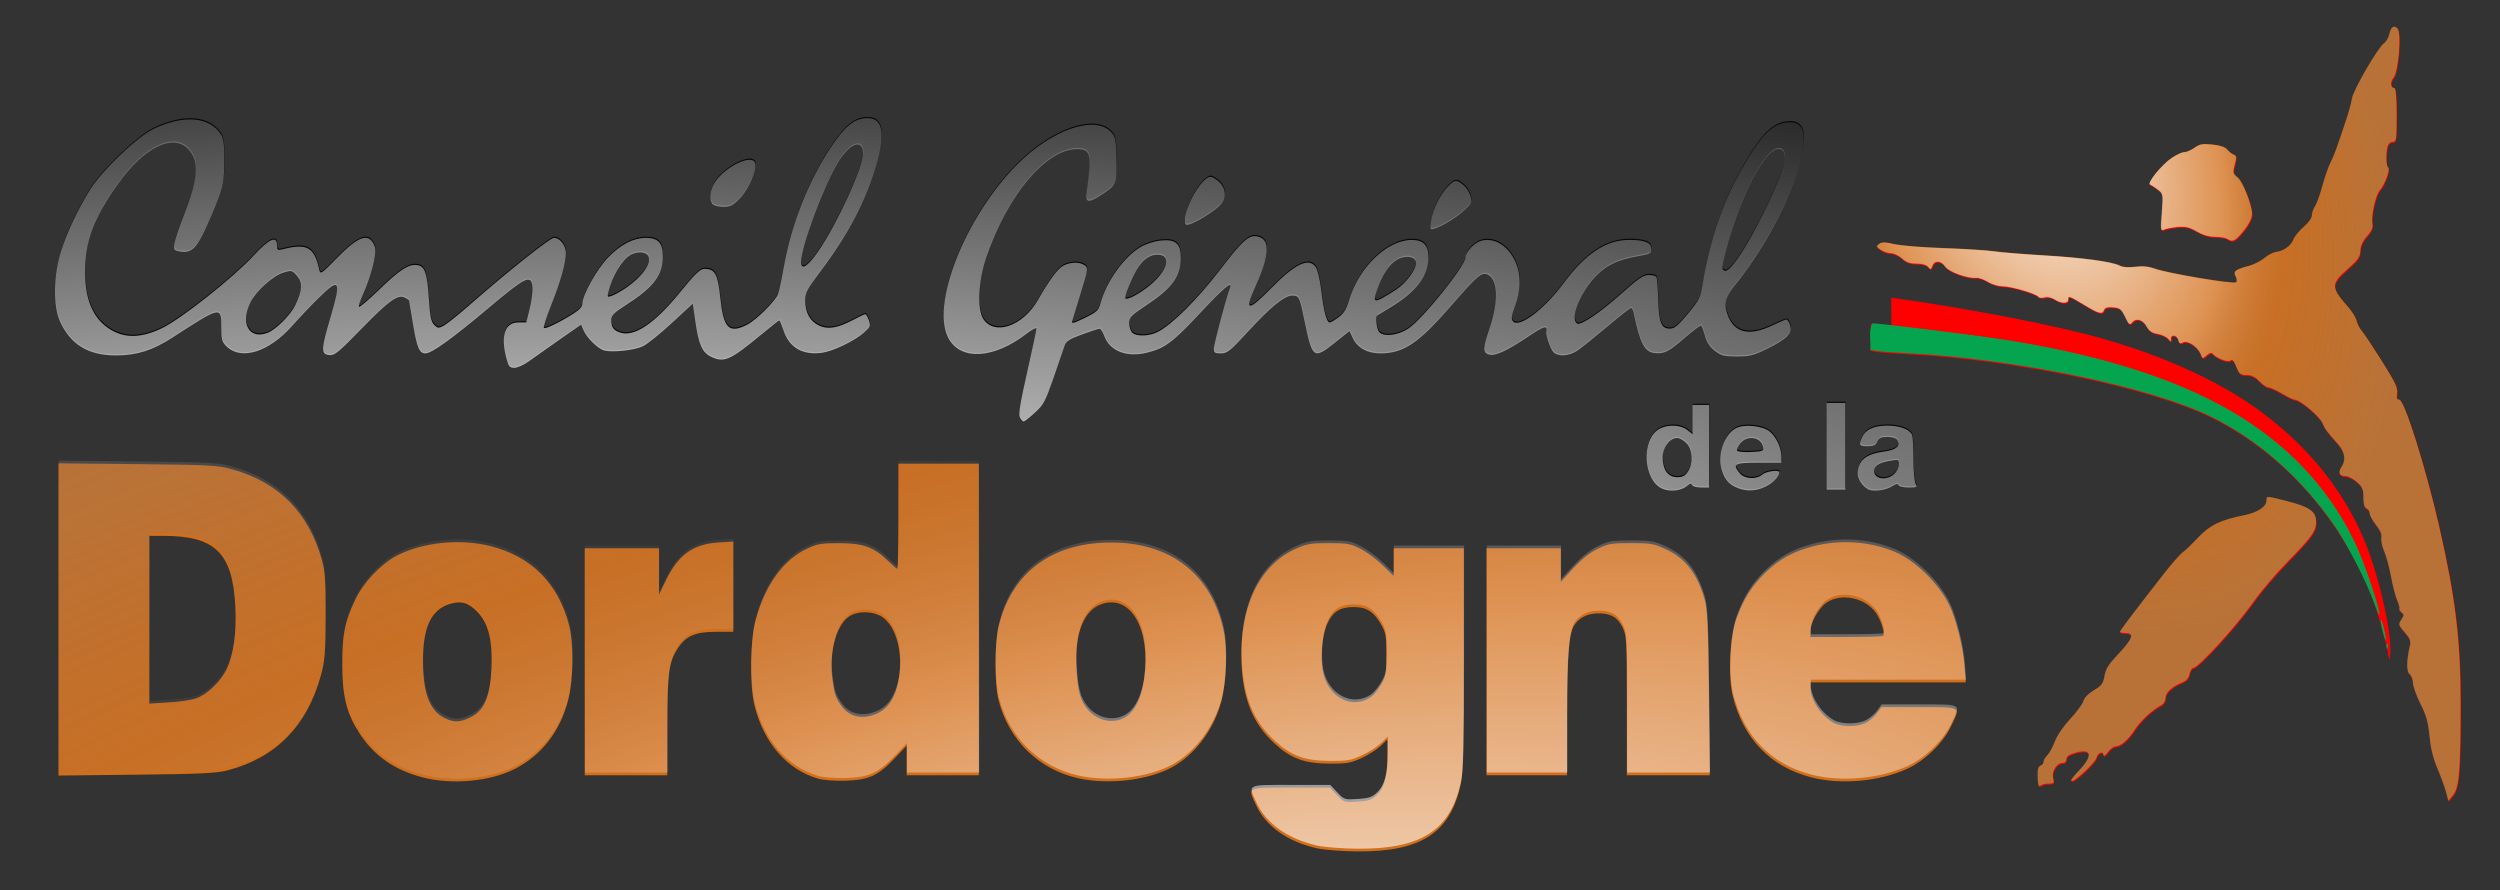 <?xml version="1.0" encoding="UTF-8" standalone="no"?>
<!-- Created with Inkscape (http://www.inkscape.org/) -->
<svg
   xmlns:dc="http://purl.org/dc/elements/1.1/"
   xmlns:cc="http://creativecommons.org/ns#"
   xmlns:rdf="http://www.w3.org/1999/02/22-rdf-syntax-ns#"
   xmlns:svg="http://www.w3.org/2000/svg"
   xmlns="http://www.w3.org/2000/svg"
   xmlns:xlink="http://www.w3.org/1999/xlink"
   xmlns:sodipodi="http://sodipodi.sourceforge.net/DTD/sodipodi-0.dtd"
   xmlns:inkscape="http://www.inkscape.org/namespaces/inkscape"
   width="730"
   height="260"
   id="svg3728"
   sodipodi:version="0.32"
   inkscape:version="0.45+devel+devel"
   version="1.0"
   sodipodi:docname="Logo Conseil Général Dordogne.svg"
   inkscape:output_extension="org.inkscape.output.svg.inkscape">
  <rect width="100%" height="100%" fill="#333333" stroke="none"/>
  <defs
     id="defs3730">
    <linearGradient
       id="linearGradient2707">
      <stop
         id="stop2709"
         offset="0"
         style="stop-color:#ffffff;stop-opacity:1" />
      <stop
         style="stop-color:white;stop-opacity:0.251;"
         offset="0.481"
         id="stop2711" />
      <stop
         id="stop2713"
         offset="0.721"
         style="stop-color:#777777;stop-opacity:0.125;" />
      <stop
         id="stop2715"
         offset="1"
         style="stop-color:#7d7d7d;stop-opacity:0.314;" />
    </linearGradient>
    <linearGradient
       id="linearGradient2631">
      <stop
         style="stop-color:#ffffff;stop-opacity:1"
         offset="0"
         id="stop2633" />
      <stop
         id="stop2635"
         offset="0.523"
         style="stop-color:white;stop-opacity:0.251;" />
      <stop
         style="stop-color:#777777;stop-opacity:0.125;"
         offset="0.686"
         id="stop2637" />
      <stop
         style="stop-color:#7d7d7d;stop-opacity:0.314;"
         offset="1"
         id="stop2639" />
    </linearGradient>
    <radialGradient
       inkscape:collect="always"
       xlink:href="#linearGradient2631"
       id="radialGradient2693"
       gradientUnits="userSpaceOnUse"
       gradientTransform="matrix(-0.216,-0.465,0.285,-0.152,-1343.702,-2705.158)"
       cx="-972.72"
       cy="2648.403"
       fx="-972.72"
       fy="2648.403"
       r="300" />
    <radialGradient
       inkscape:collect="always"
       xlink:href="#linearGradient2631"
       id="radialGradient2697"
       gradientUnits="userSpaceOnUse"
       gradientTransform="matrix(3.541,-0.331,1.237,0.883,82.069,-4876.758)"
       cx="-1049.3"
       cy="2282.368"
       fx="-1049.3"
       fy="2282.368"
       r="300" />
    <radialGradient
       inkscape:collect="always"
       xlink:href="#linearGradient2707"
       id="radialGradient2705"
       gradientUnits="userSpaceOnUse"
       gradientTransform="matrix(2.093,-0.832,0.971,0.638,-860.268,-4569.434)"
       cx="-935.484"
       cy="2233.117"
       fx="-935.484"
       fy="2233.117"
       r="300" />
  </defs>
  <sodipodi:namedview
     id="base"
     pagecolor="#ffffff"
     bordercolor="#666666"
     borderopacity="1.0"
     inkscape:pageopacity="0.0"
     inkscape:pageshadow="2"
     inkscape:zoom="0.49497476"
     inkscape:cx="373.77425"
     inkscape:cy="10.580009"
     inkscape:document-units="px"
     inkscape:current-layer="layer1"
     showgrid="false"
     inkscape:window-width="1280"
     inkscape:window-height="971"
     inkscape:window-x="-4"
     inkscape:window-y="-4"
     showguides="true"
     inkscape:guide-bbox="true"
     inkscape:showpageshadow="false"
     showborder="true" />
  <g
     inkscape:label="Calque 1"
     inkscape:groupmode="layer"
     id="layer1"
     transform="translate(971.732,2692.806)">
    <g
       id="g2717">
      <rect
         y="-3029.072"
         x="-338.224"
         height="0"
         width="0.608"
         id="rect12745"
         style="fill:#ffffff;fill-opacity:1;fill-rule:evenodd;stroke:#000000;stroke-width:2;stroke-linecap:round;stroke-linejoin:round;stroke-miterlimit:4;stroke-dasharray:none;stroke-dashoffset:0;stroke-opacity:1" />
      <path
         style="fill:#e20909;fill-opacity:1;fill-rule:evenodd;stroke:#000000;stroke-width:4.762;stroke-linecap:butt;stroke-linejoin:miter;marker:none;marker-start:none;marker-mid:none;marker-end:none;stroke-miterlimit:4;stroke-dasharray:none;stroke-dashoffset:0;stroke-opacity:1;visibility:visible;display:inline;overflow:visible;enable-background:accumulate"
         d=""
         id="path6371" />
      <path
         sodipodi:nodetypes="cssssssssssssssssssssssssssssssssssssssssssssssssssssssssssssssssssssssssssssssssssssssssssssssssssscsccccssssssssssssssssssssssssssssssssssssssccssscccccccccsssccsssssssssssssssssc"
         id="path2589"
         d="M -257.36,-2461.348 C -257.751,-2462.81 -258.88,-2465.905 -259.87,-2468.225 C -261.101,-2471.107 -261.828,-2474.082 -262.168,-2477.619 C -262.563,-2481.739 -263.106,-2483.673 -264.829,-2487.094 C -266.02,-2489.459 -266.994,-2492.18 -266.994,-2493.142 C -266.994,-2494.104 -267.432,-2495.255 -267.968,-2495.7 C -268.935,-2496.502 -268.891,-2499.56 -267.846,-2504.145 C -267.569,-2505.36 -267.927,-2506.219 -269.416,-2507.916 C -271.252,-2510.007 -271.299,-2510.181 -270.397,-2511.559 C -269.559,-2512.836 -269.553,-2513.092 -270.345,-2513.749 C -270.838,-2514.158 -271.11,-2514.624 -270.949,-2514.785 C -270.788,-2514.945 -271.083,-2516.059 -271.603,-2517.26 C -272.123,-2518.46 -272.935,-2521.594 -273.408,-2524.224 C -273.88,-2526.853 -274.769,-2530.14 -275.382,-2531.527 C -275.996,-2532.914 -276.373,-2534.7 -276.221,-2535.495 C -276.031,-2536.489 -276.525,-2537.673 -277.796,-2539.272 C -278.815,-2540.554 -279.648,-2542.078 -279.648,-2542.66 C -279.648,-2543.242 -280.055,-2543.874 -280.552,-2544.064 C -281.177,-2544.305 -281.455,-2545.281 -281.455,-2547.239 C -281.455,-2549.655 -281.734,-2550.314 -283.372,-2551.777 C -284.426,-2552.718 -285.901,-2553.488 -286.65,-2553.488 C -288.563,-2553.488 -288.961,-2554.484 -287.773,-2556.298 C -286.492,-2558.253 -286.919,-2560.643 -288.957,-2562.925 C -292.26,-2566.623 -292.713,-2567.238 -293.461,-2569.043 C -294.236,-2570.914 -299.998,-2575.773 -301.465,-2575.793 C -301.893,-2575.798 -303.6,-2576.607 -305.257,-2577.59 C -306.914,-2578.573 -308.693,-2579.382 -309.211,-2579.388 C -309.729,-2579.393 -310.932,-2580.211 -311.885,-2581.206 C -313.129,-2582.504 -314.181,-2583.013 -315.618,-2583.013 C -317.392,-2583.013 -317.729,-2583.288 -318.589,-2585.438 C -319.323,-2587.273 -319.745,-2587.709 -320.32,-2587.232 C -321.084,-2586.598 -324.613,-2588.003 -325.556,-2589.316 C -325.8,-2589.656 -326.477,-2589.437 -327.198,-2588.785 C -328.397,-2587.7 -328.437,-2587.707 -328.977,-2589.11 C -329.807,-2591.269 -332.803,-2593.268 -334.111,-2592.536 C -334.949,-2592.067 -335.237,-2592.205 -335.498,-2593.203 C -335.948,-2594.925 -337.934,-2594.975 -337.624,-2593.257 C -337.509,-2592.619 -337.727,-2592.69 -338.365,-2593.5 C -338.861,-2594.13 -340.271,-2594.809 -341.497,-2595.008 C -343.15,-2595.277 -343.983,-2595.837 -344.723,-2597.176 C -345.867,-2599.248 -347.775,-2599.785 -348.952,-2598.368 C -349.668,-2597.505 -349.9,-2597.689 -351.008,-2599.996 C -352.114,-2602.3 -352.516,-2602.618 -354.521,-2602.784 C -356.142,-2602.918 -356.888,-2602.704 -357.147,-2602.031 C -357.685,-2600.629 -358.565,-2600.852 -362.957,-2603.501 C -367.451,-2606.21 -367.622,-2606.266 -367.622,-2605.007 C -367.622,-2603.816 -369.69,-2603.851 -371.556,-2605.073 C -372.461,-2605.666 -373.609,-2605.9 -374.51,-2605.674 C -375.321,-2605.47 -376.138,-2605.553 -376.327,-2605.858 C -376.879,-2606.751 -384.243,-2608.923 -386.729,-2608.926 C -388.028,-2608.927 -389.923,-2609.495 -391.122,-2610.243 C -392.282,-2610.967 -393.813,-2611.492 -394.525,-2611.411 C -396.969,-2611.133 -402.558,-2613.164 -403.562,-2614.696 C -404.735,-2616.487 -406.666,-2616.591 -407.293,-2614.896 C -407.712,-2613.765 -407.839,-2613.735 -408.553,-2614.595 C -409.054,-2615.199 -410.307,-2615.552 -411.954,-2615.552 C -413.899,-2615.552 -414.973,-2615.934 -416.186,-2617.058 C -417.08,-2617.887 -418.525,-2618.565 -419.397,-2618.565 C -420.269,-2618.565 -421.624,-2619.014 -422.409,-2619.564 C -423.702,-2620.47 -423.742,-2620.63 -422.839,-2621.291 C -422.057,-2621.862 -421.112,-2621.849 -418.453,-2621.231 C -416.588,-2620.798 -410.151,-2620.277 -404.147,-2620.073 C -398.143,-2619.87 -391.469,-2619.451 -389.315,-2619.142 C -387.16,-2618.833 -380.634,-2618.301 -374.811,-2617.959 C -363.466,-2617.292 -354.725,-2616.109 -352.551,-2614.945 C -351.691,-2614.485 -350.075,-2614.367 -348.065,-2614.619 C -345.855,-2614.895 -344.133,-2614.726 -342.263,-2614.052 C -338.465,-2612.681 -319.249,-2609.453 -318.622,-2610.08 C -318.328,-2610.374 -318.391,-2611.146 -318.766,-2611.846 C -319.541,-2613.295 -318.88,-2613.801 -314.775,-2614.903 C -313.381,-2615.277 -311.387,-2616.302 -310.343,-2617.18 C -309.3,-2618.059 -307.773,-2618.849 -306.95,-2618.936 C -304.807,-2619.165 -302.588,-2620.783 -301.886,-2622.631 C -301.552,-2623.508 -300.209,-2625.142 -298.9,-2626.262 C -297.467,-2627.489 -296.52,-2628.827 -296.52,-2629.625 C -296.52,-2630.354 -296.121,-2631.519 -295.635,-2632.214 C -295.148,-2632.909 -294.166,-2635.613 -293.452,-2638.223 C -292.738,-2640.833 -291.663,-2643.918 -291.062,-2645.077 C -290.056,-2647.02 -289.246,-2649.246 -286.234,-2658.334 C -285.63,-2660.157 -284.985,-2662.603 -284.801,-2663.77 C -284.412,-2666.229 -277.249,-2678.579 -275.501,-2679.803 C -274.852,-2680.258 -274.142,-2681.44 -273.925,-2682.43 C -273.442,-2684.626 -272.56,-2685.264 -271.526,-2684.165 C -270.343,-2682.906 -271.297,-2671.353 -272.714,-2669.787 C -273.771,-2668.619 -273.601,-2666.77 -272.436,-2666.77 C -272.041,-2666.77 -271.814,-2663.916 -271.814,-2658.936 C -271.814,-2651.666 -271.896,-2651.103 -272.949,-2651.103 C -273.617,-2651.103 -274.234,-2650.545 -274.447,-2649.747 C -275,-2647.684 -274.897,-2643.986 -274.275,-2643.602 C -273.577,-2643.171 -275.271,-2638.571 -276.742,-2636.904 C -277.966,-2635.517 -279.298,-2629.394 -278.866,-2627.135 C -278.668,-2626.101 -279.133,-2625.052 -280.456,-2623.544 C -281.729,-2622.095 -282.349,-2620.736 -282.4,-2619.291 C -282.462,-2617.485 -283.028,-2616.677 -286.182,-2613.892 C -291.073,-2609.573 -291.047,-2608.594 -285.884,-2602.762 C -284.791,-2601.528 -283.718,-2599.765 -283.501,-2598.846 C -283.283,-2597.926 -282.622,-2596.631 -282.032,-2595.968 C -281.442,-2595.306 -278.806,-2591.349 -276.176,-2587.176 C -272.195,-2580.86 -271.439,-2579.269 -271.672,-2577.685 C -271.882,-2576.257 -271.721,-2575.782 -271.029,-2575.782 C -269.557,-2575.782 -263.38,-2556.176 -259.427,-2538.96 C -254.657,-2518.181 -253.135,-2505.655 -253.135,-2487.165 C -253.135,-2467.562 -253.532,-2462.6 -255.276,-2460.413 L -256.651,-2458.688 L -257.36,-2461.348 z M -376.576,-2465.503 C -376.655,-2467.749 -376.442,-2468.648 -375.768,-2468.906 C -375.265,-2469.099 -374.853,-2469.625 -374.853,-2470.073 C -374.853,-2470.522 -374.359,-2471.374 -373.756,-2471.967 C -373.152,-2472.56 -372.171,-2474.357 -371.577,-2475.96 C -370.936,-2477.686 -369.087,-2480.389 -367.041,-2482.588 C -365.142,-2484.631 -363.421,-2486.979 -363.217,-2487.808 C -362.99,-2488.731 -361.811,-2489.936 -360.174,-2490.919 C -357.874,-2492.301 -357.441,-2492.884 -357.066,-2495.108 C -356.733,-2497.079 -355.879,-2498.486 -353.47,-2501.036 C -348.681,-2506.104 -348.128,-2507.693 -351.152,-2507.693 C -351.925,-2507.693 -352.558,-2507.841 -352.558,-2508.023 C -352.558,-2508.345 -347.64,-2514.835 -339.567,-2525.164 C -337.367,-2527.979 -334.977,-2530.691 -334.256,-2531.19 C -333.535,-2531.688 -331.516,-2533.627 -329.769,-2535.498 C -326.375,-2539.132 -323.123,-2540.712 -316.29,-2542.044 C -312.463,-2542.789 -309.776,-2544.545 -309.776,-2546.3 C -309.776,-2547.713 -309.948,-2547.714 -304.195,-2546.265 C -297.132,-2544.485 -295.312,-2543.208 -295.318,-2540.037 C -295.324,-2537.443 -296.628,-2535.634 -303.687,-2528.43 C -307.007,-2525.042 -311.459,-2519.808 -313.581,-2516.799 C -318.671,-2509.58 -329.733,-2497.464 -331.242,-2497.454 C -331.615,-2497.451 -332.075,-2496.675 -332.265,-2495.728 C -332.503,-2494.537 -333.184,-2493.769 -334.473,-2493.234 C -337.446,-2492.003 -339.302,-2490.256 -339.302,-2488.689 C -339.302,-2487.81 -339.83,-2486.966 -340.657,-2486.526 C -343.302,-2485.119 -346.573,-2482.046 -348.38,-2479.27 C -350.256,-2476.388 -352.44,-2474.552 -353.993,-2474.552 C -354.474,-2474.552 -355.424,-2473.806 -356.104,-2472.894 C -356.784,-2471.983 -357.349,-2471.576 -357.36,-2471.991 C -357.394,-2473.346 -359.047,-2472.78 -359.422,-2471.284 C -359.799,-2469.781 -366.183,-2463.873 -366.782,-2464.472 C -366.967,-2464.657 -366.023,-2465.936 -364.685,-2467.315 C -360.361,-2471.77 -360.701,-2474.091 -365.48,-2472.753 C -367.486,-2472.192 -368.225,-2471.681 -368.225,-2470.858 C -368.225,-2470.137 -368.654,-2469.731 -369.416,-2469.731 C -371.083,-2469.731 -372.594,-2467.227 -372.104,-2465.276 C -371.747,-2463.853 -371.875,-2463.705 -373.462,-2463.705 C -374.426,-2463.705 -375.497,-2463.423 -375.841,-2463.079 C -376.275,-2462.645 -376.501,-2463.391 -376.576,-2465.503 z M -274.116,-2500.353 C -274.33,-2503.104 -277.307,-2513.863 -279.116,-2518.418 C -288.411,-2541.835 -305.552,-2560.912 -326.359,-2570.999 C -343.992,-2579.547 -383.52,-2587.764 -414.622,-2589.347 C -418.434,-2589.541 -422.433,-2589.835 -423.51,-2589.999 L -425.468,-2590.299 L -425.468,-2594.266 L -425.468,-2598.233 L -422.456,-2597.833 L -419.443,-2597.433 L -419.443,-2601.585 L -419.443,-2605.736 L -413.869,-2604.889 C -369.741,-2598.179 -347.833,-2592.432 -327.485,-2582.227 C -305.941,-2571.422 -290.058,-2555.313 -281.625,-2535.712 C -277.347,-2525.768 -273.284,-2508.307 -273.775,-2501.968 C -273.903,-2500.311 -274.056,-2499.584 -274.116,-2500.353 z M -321.225,-2622.782 C -321.722,-2623.104 -323.325,-2623.371 -324.787,-2623.376 C -326.548,-2623.382 -328.346,-2623.912 -330.11,-2624.946 C -332.224,-2626.186 -333.354,-2626.456 -335.586,-2626.258 C -337.132,-2626.121 -338.915,-2625.78 -339.546,-2625.5 C -340.645,-2625.014 -340.677,-2625.23 -340.282,-2630.458 C -339.876,-2635.836 -339.895,-2635.944 -341.424,-2637.147 C -342.278,-2637.819 -343.303,-2638.479 -343.701,-2638.613 C -344.756,-2638.969 -340.319,-2644.446 -337.365,-2646.433 C -336.011,-2647.345 -334.375,-2648.09 -333.73,-2648.09 C -333.086,-2648.09 -331.747,-2648.668 -330.755,-2649.374 C -329.239,-2650.454 -328.409,-2650.602 -325.54,-2650.307 C -323.269,-2650.073 -321.826,-2649.583 -321.225,-2648.843 C -320.728,-2648.231 -319.878,-2647.561 -319.338,-2647.354 C -318.491,-2647.03 -318.448,-2646.629 -319.027,-2644.457 C -319.659,-2642.091 -319.605,-2641.856 -318.155,-2640.645 C -316.64,-2639.379 -313.994,-2632.597 -313.994,-2629.979 C -313.994,-2628.586 -315.35,-2626.231 -317.531,-2623.837 C -319.152,-2622.057 -319.811,-2621.869 -321.225,-2622.782 z"
         style="fill:#ff0000;fill-opacity:1;fill-rule:evenodd;stroke:none;stroke-width:1px;stroke-linecap:butt;stroke-linejoin:miter;marker:none;marker-start:none;marker-mid:none;marker-end:none;stroke-miterlimit:4;stroke-dasharray:none;stroke-dashoffset:0;stroke-opacity:1;visibility:visible;display:inline;overflow:visible;enable-background:accumulate" />
      <path
         style="fill:#05a44f"
         d="M -274.907,-2504.047 C -274.933,-2504.682 -274.791,-2505.038 -274.591,-2504.838 C -274.39,-2504.638 -274.369,-2504.118 -274.543,-2503.683 C -274.735,-2503.202 -274.878,-2503.345 -274.907,-2504.047 z M -276.067,-2508.709 C -276.461,-2510.414 -276.673,-2511.919 -276.539,-2512.053 C -276.405,-2512.187 -275.963,-2510.912 -275.557,-2509.219 C -275.151,-2507.526 -274.939,-2506.021 -275.085,-2505.875 C -275.232,-2505.728 -275.674,-2507.004 -276.067,-2508.709 z M -278.54,-2516.935 C -280.707,-2522.998 -286.507,-2534.229 -290.212,-2539.535 C -300.026,-2553.591 -312.548,-2564.563 -326.486,-2571.32 C -344.119,-2579.868 -383.648,-2588.085 -414.75,-2589.669 C -418.561,-2589.863 -422.561,-2590.156 -423.638,-2590.32 L -425.596,-2590.62 C -425.346,-2593.094 -426.235,-2596.205 -424.945,-2598.399 C -422.849,-2598.399 -396.014,-2595.103 -387.634,-2593.816 C -331.924,-2585.262 -300.146,-2567.142 -284.261,-2534.871 C -281.513,-2529.288 -276.27,-2513.728 -276.919,-2513.08 C -277.017,-2512.981 -277.747,-2514.716 -278.54,-2516.935 z"
         id="path2566"
         sodipodi:nodetypes="cssccsssccssscccscsc" />
      <path
         style="fill:#060606"
         d="M -486.27,-2550.454 C -491.973,-2552.994 -492.483,-2565.163 -487.006,-2567.996 C -484.531,-2569.275 -480.889,-2569.106 -479.004,-2567.624 L -477.417,-2566.375 L -477.417,-2570.637 L -477.417,-2574.898 L -475.006,-2574.898 L -472.596,-2574.898 L -472.596,-2562.847 L -472.596,-2550.796 L -474.956,-2550.796 C -476.302,-2550.796 -477.429,-2551.12 -477.58,-2551.549 C -477.775,-2552.108 -478.138,-2552.043 -478.986,-2551.299 C -480.649,-2549.838 -484.01,-2549.448 -486.27,-2550.454 z M -478.786,-2555.439 C -477.196,-2557.865 -477.383,-2561.791 -479.179,-2563.702 C -479.982,-2564.558 -481.223,-2565.258 -481.936,-2565.258 C -484.107,-2565.258 -486.154,-2562.517 -486.154,-2559.609 C -486.154,-2555.985 -484.571,-2553.809 -481.936,-2553.809 C -480.339,-2553.809 -479.606,-2554.188 -478.786,-2555.439 z M -463.859,-2550.499 C -466.726,-2551.515 -468.14,-2553.099 -468.986,-2556.238 C -470.185,-2560.691 -468.178,-2566.32 -464.745,-2568.136 C -462.319,-2569.419 -456.664,-2568.791 -454.751,-2567.027 C -452.828,-2565.254 -451.506,-2562.332 -451.506,-2559.854 L -451.506,-2558.027 L -458.134,-2558.027 C -465.319,-2558.027 -465.87,-2557.72 -463.635,-2554.96 C -462.26,-2553.262 -458.75,-2553.065 -457.063,-2554.592 C -456.026,-2555.53 -452.109,-2556.071 -452.109,-2555.276 C -452.109,-2554.262 -453.533,-2552.57 -455.265,-2551.526 C -458.035,-2549.855 -461.03,-2549.497 -463.859,-2550.499 z M -456.82,-2562.546 C -457.295,-2565.521 -461.497,-2566.234 -463.506,-2563.68 C -464.188,-2562.813 -464.591,-2561.851 -464.401,-2561.544 C -464.211,-2561.236 -462.384,-2561.065 -460.342,-2561.163 C -457.013,-2561.322 -456.648,-2561.466 -456.82,-2562.546 z M -425.433,-2550.009 C -427.139,-2550.345 -429.211,-2552.948 -429.211,-2554.755 C -429.211,-2558.67 -426.863,-2560.619 -421.277,-2561.339 C -418.037,-2561.756 -416.588,-2563.011 -417.562,-2564.555 C -417.976,-2565.211 -419.007,-2565.559 -420.54,-2565.559 C -422.393,-2565.559 -423.009,-2565.275 -423.479,-2564.203 C -423.944,-2563.143 -424.568,-2562.847 -426.341,-2562.847 C -428.799,-2562.847 -428.984,-2563.173 -427.889,-2565.576 C -426.885,-2567.78 -424.426,-2568.873 -420.474,-2568.873 C -416.89,-2568.873 -413.933,-2567.742 -413.316,-2566.134 C -413.111,-2565.598 -412.942,-2562.452 -412.942,-2559.143 C -412.942,-2555.834 -412.661,-2552.602 -412.318,-2551.961 C -411.745,-2550.89 -411.912,-2550.796 -414.377,-2550.796 C -415.868,-2550.796 -417.163,-2551.105 -417.291,-2551.491 C -417.454,-2551.98 -417.961,-2551.908 -418.999,-2551.249 C -420.704,-2550.166 -423.498,-2549.628 -425.433,-2550.009 z M -418.215,-2555.106 C -417.635,-2555.792 -417.16,-2556.965 -417.16,-2557.714 C -417.16,-2559.008 -417.3,-2559.05 -419.958,-2558.553 C -423.175,-2557.953 -424.391,-2557.135 -424.391,-2555.573 C -424.391,-2553.036 -420.232,-2552.722 -418.215,-2555.106 z M -438.25,-2562.847 L -438.25,-2575.501 L -435.538,-2575.501 L -432.827,-2575.501 L -432.827,-2562.847 L -432.827,-2550.193 L -435.538,-2550.193 L -438.25,-2550.193 L -438.25,-2562.847 z M -673.836,-2571.251 C -674.313,-2572.144 -673.815,-2575.296 -671.748,-2584.456 C -670.254,-2591.074 -669.032,-2596.809 -669.032,-2597.2 C -669.032,-2597.591 -670.32,-2596.92 -671.894,-2595.708 C -681.32,-2588.452 -690.859,-2587.775 -694.553,-2594.1 C -700.16,-2603.7 -689.92,-2629.867 -674.536,-2645.251 C -664.536,-2655.251 -652.194,-2659.562 -647.367,-2654.74 C -645.945,-2653.319 -645.819,-2652.736 -645.639,-2646.742 C -645.42,-2639.492 -645.617,-2639.049 -650.381,-2636.041 C -654.06,-2633.718 -654.81,-2633.98 -654.314,-2637.415 C -652.78,-2648.045 -653.148,-2649.624 -657.153,-2649.603 C -666.259,-2649.556 -677.378,-2636.329 -683.631,-2618.104 C -685.976,-2611.269 -686.387,-2602.861 -684.517,-2600.003 C -681.266,-2595.038 -672.977,-2597.919 -668.619,-2605.529 C -665.194,-2611.509 -662.793,-2614.747 -661.155,-2615.594 C -659.037,-2616.69 -656.35,-2616.727 -654.919,-2615.681 C -653.886,-2614.925 -653.942,-2614.534 -656.047,-2607.697 C -657.265,-2603.743 -658.4,-2600.025 -658.571,-2599.436 C -658.829,-2598.544 -658.214,-2598.693 -654.905,-2600.325 C -651.332,-2602.087 -650.863,-2602.53 -650.28,-2604.696 C -648.578,-2611.014 -643.436,-2618.194 -638.571,-2621.045 C -637.051,-2621.936 -634.574,-2622.724 -632.682,-2622.919 C -628.414,-2623.36 -626.853,-2622.033 -626.853,-2617.963 C -626.853,-2612.509 -629.32,-2609.079 -636.844,-2604.073 C -641.492,-2600.981 -641.917,-2600.532 -641.917,-2598.718 C -641.917,-2597.624 -641.478,-2596.374 -640.935,-2595.924 C -639.62,-2594.832 -635.996,-2594.989 -633.573,-2596.242 C -629.394,-2598.403 -622.014,-2605.757 -615.543,-2614.209 C -608.665,-2623.194 -606.913,-2624.728 -604.282,-2624.068 C -600.686,-2623.165 -600.943,-2618.649 -605.116,-2609.434 C -608.398,-2602.186 -607.235,-2602.091 -600.433,-2609.05 C -593.406,-2616.24 -589.378,-2618.095 -587.388,-2615.058 C -586.877,-2614.279 -586.177,-2611.228 -585.832,-2608.279 C -585.129,-2602.262 -584.268,-2599.001 -583.381,-2599.001 C -583.053,-2599.001 -581.867,-2599.702 -580.744,-2600.557 C -579.231,-2601.712 -578.449,-2602.996 -577.717,-2605.529 C -574.977,-2615.008 -566.638,-2623.054 -559.516,-2623.09 C -556.056,-2623.108 -554.545,-2621.578 -554.545,-2618.055 C -554.545,-2612.665 -558.154,-2607.883 -565.569,-2603.447 C -567.625,-2602.216 -569.417,-2601.124 -569.55,-2601.018 C -570.076,-2600.602 -569.646,-2597.061 -568.972,-2596.248 C -567.695,-2594.709 -563.492,-2595.184 -560.429,-2597.213 C -556.202,-2600.013 -543.699,-2615.625 -543.699,-2618.103 C -543.699,-2619.605 -540.998,-2622.4 -539.081,-2622.881 C -535.203,-2623.854 -531.196,-2621.345 -529.114,-2616.639 C -527.491,-2612.97 -527.525,-2608.543 -529.211,-2603.978 C -530.315,-2600.988 -530.45,-2600.038 -529.872,-2599.341 C -528.139,-2597.253 -520.829,-2602.739 -515.161,-2610.381 C -508.684,-2619.112 -502.692,-2623.086 -495.985,-2623.098 C -491.395,-2623.106 -489.468,-2622.328 -489.468,-2620.469 C -489.468,-2619.139 -489.828,-2618.947 -493.519,-2618.304 C -499.512,-2617.26 -502.97,-2615.541 -506.145,-2612.025 C -510.539,-2607.16 -513.223,-2599.975 -511.129,-2598.681 C -510.076,-2598.03 -504.393,-2601.887 -498.112,-2607.515 C -493.301,-2611.826 -491.816,-2612.834 -490.257,-2612.846 C -489.199,-2612.854 -488.179,-2612.61 -487.99,-2612.305 C -487.802,-2611.999 -487.567,-2609.084 -487.47,-2605.827 C -487.265,-2598.976 -486.57,-2597.193 -484.105,-2597.193 C -482.721,-2597.193 -481.716,-2598.02 -478.782,-2601.567 C -475.426,-2605.624 -475.111,-2606.266 -474.429,-2610.454 C -472.397,-2622.92 -468.67,-2633.941 -463.222,-2643.591 C -457.303,-2654.076 -453.833,-2657.45 -448.969,-2657.45 C -444.239,-2657.45 -443.73,-2652.695 -447.289,-2641.754 C -450.617,-2631.523 -457.658,-2618.939 -465.309,-2609.546 C -467.999,-2606.244 -468.402,-2604.059 -466.955,-2600.639 C -464.935,-2595.866 -460.649,-2595.013 -454.21,-2598.103 C -452.226,-2599.055 -450.354,-2599.85 -450.05,-2599.869 C -449.746,-2599.889 -449.243,-2599.14 -448.931,-2598.205 C -448.161,-2595.896 -449.848,-2594.165 -455.681,-2591.283 C -459.596,-2589.348 -460.739,-2589.059 -464.477,-2589.059 C -468.212,-2589.059 -469.051,-2589.271 -470.897,-2590.679 C -472.384,-2591.813 -473.254,-2593.129 -473.795,-2595.063 C -474.221,-2596.583 -474.741,-2597.933 -474.951,-2598.063 C -475.161,-2598.193 -477.35,-2596.55 -479.814,-2594.412 C -484.476,-2590.369 -485.759,-2589.735 -488.622,-2590.066 C -491.458,-2590.394 -492.837,-2593.101 -494.636,-2601.863 C -494.789,-2602.609 -495.136,-2603.219 -495.407,-2603.219 C -495.679,-2603.219 -498.839,-2600.739 -502.43,-2597.707 C -506.02,-2594.676 -509.898,-2591.557 -511.047,-2590.778 C -513.44,-2589.154 -516.669,-2588.929 -518.031,-2590.291 C -518.899,-2591.159 -520.329,-2595.302 -520.14,-2596.402 C -519.828,-2598.222 -520.753,-2597.976 -525.062,-2595.091 C -531.627,-2590.698 -534.94,-2589.149 -536.785,-2589.611 C -538.714,-2590.095 -538.709,-2591.491 -536.758,-2597.226 C -534.063,-2605.149 -534.205,-2611.327 -537.119,-2612.886 C -538.933,-2613.857 -540.05,-2612.923 -547.945,-2603.837 C -557.473,-2592.873 -561.82,-2589.96 -568.644,-2589.965 C -572.417,-2589.968 -575.265,-2591.556 -576.63,-2594.419 L -577.609,-2596.473 L -582.11,-2592.896 C -588.054,-2588.173 -588.466,-2588.48 -590.7,-2599.302 C -592.199,-2606.562 -592.33,-2606.834 -594.324,-2606.834 C -596.6,-2606.834 -600.556,-2603.599 -607.474,-2596.08 C -612.495,-2590.621 -613.322,-2589.963 -615.156,-2589.963 C -616.957,-2589.963 -617.212,-2590.153 -617.212,-2591.497 C -617.212,-2592.752 -613.645,-2606.183 -612.523,-2609.155 C -611.709,-2611.311 -614.56,-2608.892 -621.086,-2601.889 C -629.243,-2593.137 -631.468,-2591.468 -636.709,-2590.175 C -642.704,-2588.695 -647.618,-2590.629 -649.236,-2595.103 C -649.652,-2596.253 -650.277,-2597.179 -650.624,-2597.162 C -650.972,-2597.145 -653.29,-2596.379 -655.776,-2595.461 C -659.602,-2594.046 -660.381,-2593.52 -660.857,-2592.027 C -661.167,-2591.057 -662.602,-2586.874 -664.046,-2582.732 C -666.419,-2575.928 -666.945,-2574.952 -669.493,-2572.639 C -671.044,-2571.23 -672.515,-2570.078 -672.76,-2570.078 C -673.006,-2570.078 -673.49,-2570.606 -673.836,-2571.251 z M -563.852,-2608.675 C -561.011,-2610.618 -558.16,-2614.459 -558.16,-2616.346 C -558.16,-2618.044 -560.547,-2618.689 -563.029,-2617.661 C -565.323,-2616.71 -567.546,-2613.837 -569.051,-2609.876 C -570.776,-2605.337 -570.658,-2604.767 -568.253,-2606 C -567.176,-2606.552 -565.196,-2607.756 -563.852,-2608.675 z M -636.809,-2609.116 C -631.164,-2613.384 -629.276,-2618.394 -633.18,-2618.748 C -636.083,-2619.012 -638.567,-2617.013 -640.629,-2612.755 C -641.644,-2610.659 -642.648,-2608.202 -642.861,-2607.296 C -643.235,-2605.704 -643.189,-2605.669 -641.528,-2606.248 C -640.582,-2606.578 -638.458,-2607.869 -636.809,-2609.116 z M -463.317,-2619.07 C -459.577,-2624.691 -453.443,-2637.082 -451.502,-2642.938 C -449.989,-2647.503 -450.265,-2649.617 -452.375,-2649.617 C -455.427,-2649.617 -460.645,-2641.108 -464.721,-2629.486 C -467.118,-2622.651 -469.056,-2615.277 -468.633,-2614.594 C -467.806,-2613.255 -466.397,-2614.441 -463.317,-2619.07 z M -823.766,-2588.465 C -825.539,-2595.093 -824.256,-2599.001 -820.307,-2599.001 L -817.996,-2599.001 L -816.982,-2603.135 C -816.425,-2605.409 -816.057,-2608.189 -816.164,-2609.312 C -816.532,-2613.162 -818.069,-2612.429 -829.085,-2603.149 C -839.601,-2594.289 -845.614,-2589.963 -847.411,-2589.963 C -849.21,-2589.963 -849.878,-2591.533 -851.058,-2598.526 C -851.689,-2602.267 -852.207,-2605.386 -852.208,-2605.457 C -852.21,-2605.529 -852.752,-2605.876 -853.412,-2606.229 C -855.433,-2607.311 -858.024,-2605.455 -866.162,-2597.097 C -872.846,-2590.233 -873.997,-2589.293 -875.502,-2589.465 C -877.986,-2589.749 -877.945,-2591.089 -875.162,-2600.549 C -871.937,-2611.513 -872.416,-2612.244 -878.747,-2606.018 C -880.889,-2603.912 -884.255,-2600.362 -886.226,-2598.128 C -893.129,-2590.309 -901.281,-2587.758 -905.591,-2592.069 C -906.853,-2593.331 -907.045,-2594.084 -907.045,-2597.769 C -907.045,-2603.757 -907.205,-2603.721 -921.241,-2594.619 C -927.119,-2590.807 -931.716,-2589.359 -937.908,-2589.366 C -945.895,-2589.375 -951.082,-2592.549 -954.145,-2599.302 C -956.21,-2603.854 -956.038,-2613.067 -953.758,-2620.091 C -951.949,-2625.661 -948.666,-2632.55 -945.219,-2638.012 C -941.747,-2643.511 -931.589,-2653.203 -926.93,-2655.46 C -918.191,-2659.695 -910.562,-2659.131 -907.204,-2654.002 C -906.351,-2652.698 -906.149,-2651.126 -906.181,-2646.026 C -906.215,-2640.376 -906.435,-2639.108 -908.17,-2634.552 C -909.242,-2631.735 -911.123,-2627.403 -912.348,-2624.925 C -914.709,-2620.154 -916.313,-2619.026 -919.622,-2619.812 C -920.861,-2620.106 -921.009,-2620.417 -920.729,-2622.142 C -920.551,-2623.237 -919.299,-2626.964 -917.946,-2630.425 C -913.733,-2641.2 -913.401,-2646.099 -916.646,-2649.573 C -921.067,-2654.306 -929.572,-2650.155 -937.105,-2639.589 C -944.294,-2629.507 -946.789,-2622.849 -946.806,-2613.709 C -946.821,-2605.376 -944.316,-2599.81 -939.201,-2596.812 C -934.963,-2594.329 -930.363,-2594.48 -924.427,-2597.299 C -918.89,-2599.928 -903.57,-2612.061 -897.587,-2618.554 C -893.038,-2623.491 -890.776,-2624.478 -890.776,-2621.527 C -890.776,-2620.107 -890.611,-2619.992 -889.119,-2620.37 C -882.01,-2622.172 -879.876,-2621.002 -878.464,-2614.529 C -878.112,-2612.914 -878.012,-2612.978 -873.142,-2617.961 C -866.765,-2624.486 -863.711,-2625.355 -862.186,-2621.076 C -861.545,-2619.276 -863.259,-2612.525 -865.752,-2607.031 C -866.53,-2605.316 -867.013,-2603.759 -866.824,-2603.571 C -866.636,-2603.382 -863.99,-2605.638 -860.946,-2608.583 C -854.928,-2614.405 -852.404,-2616.047 -849.917,-2615.758 C -847.611,-2615.491 -846.909,-2613.523 -846.42,-2605.961 C -846.084,-2600.762 -845.766,-2599.183 -844.876,-2598.294 C -843.866,-2597.284 -843.593,-2597.258 -842.109,-2598.036 C -841.203,-2598.51 -837.615,-2601.399 -834.135,-2604.455 C -823.361,-2613.916 -811.04,-2623.706 -809.908,-2623.706 C -808.168,-2623.706 -806.417,-2621.502 -806.417,-2619.314 C -806.417,-2616.423 -807.943,-2611.023 -810.751,-2603.972 C -812.11,-2600.561 -813.05,-2597.6 -812.842,-2597.392 C -812.434,-2596.984 -808.313,-2598.988 -804.157,-2601.615 C -802.451,-2602.694 -801.596,-2603.663 -801.596,-2604.519 C -801.596,-2607.05 -797.379,-2614.614 -794.087,-2617.985 C -790.359,-2621.804 -786.748,-2623.674 -783.068,-2623.693 C -779.47,-2623.712 -778.096,-2622.21 -778.096,-2618.259 C -778.096,-2612.834 -780.783,-2609.291 -788.792,-2604.155 C -792.456,-2601.805 -793.159,-2601.09 -793.151,-2599.725 C -793.139,-2597.636 -792.574,-2596.781 -790.76,-2596.11 C -786.613,-2594.576 -780.664,-2598.514 -773.098,-2607.802 C -768.62,-2613.299 -767.245,-2614.617 -765.961,-2614.64 C -762.897,-2614.694 -762.034,-2613.145 -761.34,-2606.341 C -760.415,-2597.269 -758.814,-2595.631 -753.518,-2598.335 C -750.775,-2599.736 -745.211,-2605.297 -744.448,-2607.399 C -744.14,-2608.249 -743.411,-2611.655 -742.829,-2614.969 C -740.601,-2627.651 -735.689,-2640.197 -729.04,-2650.185 C -724.868,-2656.452 -722.075,-2658.655 -718.303,-2658.655 C -713.922,-2658.655 -713.072,-2654.324 -715.687,-2645.315 C -718.815,-2634.539 -723.963,-2624.678 -732.085,-2613.911 C -736.098,-2608.591 -736.519,-2607.769 -736.519,-2605.267 C -736.519,-2601.859 -735.092,-2599.319 -732.48,-2598.079 C -729.96,-2596.883 -727.063,-2597.356 -722.704,-2599.673 C -720.905,-2600.629 -719.237,-2601.411 -718.997,-2601.411 C -718.757,-2601.411 -718.281,-2600.61 -717.94,-2599.63 C -717.37,-2597.996 -717.499,-2597.691 -719.509,-2595.926 C -722.216,-2593.549 -728.492,-2590.557 -731.662,-2590.132 C -737.295,-2589.377 -741.201,-2591.637 -742.852,-2596.609 C -743.399,-2598.256 -743.964,-2599.604 -744.106,-2599.604 C -744.248,-2599.604 -746.409,-2597.909 -748.908,-2595.838 C -758.48,-2587.904 -760.166,-2587.14 -764.036,-2588.985 C -766.618,-2590.216 -767.64,-2592.53 -768.62,-2599.357 L -769.359,-2604.503 L -775.479,-2598.835 C -778.845,-2595.717 -782.641,-2592.664 -783.915,-2592.05 C -786.353,-2590.874 -792.707,-2590.169 -795.207,-2590.797 C -797.028,-2591.254 -800.317,-2594.469 -801.261,-2596.713 L -801.963,-2598.383 L -808.257,-2593.991 C -811.719,-2591.575 -815.745,-2588.732 -817.203,-2587.672 C -818.661,-2586.612 -820.571,-2585.745 -821.447,-2585.745 C -822.825,-2585.745 -823.136,-2586.11 -823.766,-2588.465 z M -893.531,-2595.972 C -891.109,-2596.893 -886.783,-2601.215 -885.454,-2604.043 C -883.362,-2608.494 -883.23,-2610.618 -884.923,-2612.586 C -886.339,-2614.233 -886.5,-2614.273 -888.832,-2613.575 C -891.957,-2612.638 -896.955,-2608.144 -898.562,-2604.823 C -901.558,-2598.635 -898.886,-2593.936 -893.531,-2595.972 z M -788.746,-2609.183 C -784.038,-2612.442 -781.302,-2616.391 -782.369,-2618.385 C -783.049,-2619.657 -785.569,-2619.817 -787.536,-2618.714 C -790.018,-2617.322 -792.95,-2612.417 -794,-2607.901 C -794.364,-2606.336 -794.306,-2606.285 -792.822,-2606.849 C -791.964,-2607.175 -790.13,-2608.225 -788.746,-2609.183 z M -732.751,-2619.766 C -727.249,-2627.776 -719.648,-2644.311 -719.648,-2648.268 C -719.648,-2652.628 -723.251,-2651.543 -726.704,-2646.145 C -730.788,-2639.76 -737.725,-2621.226 -737.725,-2616.698 C -737.725,-2614.103 -735.844,-2615.263 -732.751,-2619.766 z M -553.735,-2628.823 C -553.283,-2632.125 -550.911,-2636.78 -548.509,-2639.082 C -547.187,-2640.348 -546.598,-2640.56 -545.712,-2640.085 C -543.991,-2639.165 -542.631,-2637.439 -542.17,-2635.593 C -541.819,-2634.187 -542.092,-2633.601 -543.884,-2631.911 C -546.181,-2629.744 -550.345,-2627.147 -552.678,-2626.425 C -554.098,-2625.986 -554.118,-2626.03 -553.735,-2628.823 z M -625.647,-2629.294 C -625.647,-2631.845 -622.66,-2637.944 -620.304,-2640.201 C -618.904,-2641.542 -618.307,-2641.767 -617.417,-2641.291 C -613.476,-2639.182 -612.866,-2635.285 -616.057,-2632.611 C -618.454,-2630.602 -622.35,-2628.259 -624.292,-2627.659 C -625.514,-2627.282 -625.647,-2627.442 -625.647,-2629.294 z M -763.514,-2633.468 C -764.67,-2634.623 -764.353,-2637.818 -762.865,-2640.026 C -759.791,-2644.588 -752.17,-2648.23 -751.167,-2645.617 C -750.482,-2643.831 -752.95,-2638.021 -755.543,-2635.314 C -757.632,-2633.135 -758.368,-2632.745 -760.398,-2632.745 C -761.714,-2632.745 -763.117,-2633.07 -763.514,-2633.468 z"
         id="path2564" />
      <path
         style="fill:url(#radialGradient2697);fill-opacity:1;fill-rule:evenodd;stroke:none;stroke-width:1px;stroke-linecap:butt;stroke-linejoin:miter;marker:none;marker-start:none;marker-mid:none;marker-end:none;stroke-miterlimit:4;stroke-dasharray:none;stroke-dashoffset:0;stroke-opacity:1;visibility:visible;display:inline;overflow:visible;enable-background:accumulate"
         d="M -486.343,-2550.112 C -492.046,-2552.652 -492.556,-2564.821 -487.079,-2567.653 C -484.604,-2568.933 -480.962,-2568.764 -479.077,-2567.282 L -477.489,-2566.033 L -477.489,-2570.294 L -477.489,-2574.556 L -475.079,-2574.556 L -472.669,-2574.556 L -472.669,-2562.505 L -472.669,-2550.454 L -475.029,-2550.454 C -476.375,-2550.454 -477.502,-2550.777 -477.652,-2551.207 C -477.848,-2551.765 -478.211,-2551.701 -479.058,-2550.956 C -480.722,-2549.495 -484.083,-2549.106 -486.343,-2550.112 z M -478.859,-2555.097 C -477.269,-2557.523 -477.456,-2561.449 -479.252,-2563.36 C -480.055,-2564.215 -481.296,-2564.915 -482.009,-2564.915 C -484.18,-2564.915 -486.227,-2562.174 -486.227,-2559.266 C -486.227,-2555.642 -484.644,-2553.466 -482.009,-2553.466 C -480.411,-2553.466 -479.679,-2553.845 -478.859,-2555.097 z M -463.932,-2550.157 C -466.798,-2551.173 -468.213,-2552.756 -469.059,-2555.896 C -470.258,-2560.349 -468.251,-2565.977 -464.817,-2567.794 C -462.392,-2569.076 -456.736,-2568.449 -454.824,-2566.685 C -452.901,-2564.911 -451.579,-2561.989 -451.579,-2559.511 L -451.579,-2557.684 L -458.207,-2557.684 C -465.392,-2557.684 -465.943,-2557.377 -463.708,-2554.618 C -462.333,-2552.919 -458.823,-2552.722 -457.135,-2554.25 C -456.099,-2555.188 -452.182,-2555.728 -452.182,-2554.933 C -452.182,-2553.92 -453.606,-2552.228 -455.338,-2551.183 C -458.108,-2549.512 -461.103,-2549.155 -463.932,-2550.157 z M -456.893,-2562.204 C -457.368,-2565.178 -461.57,-2565.891 -463.578,-2563.338 C -464.261,-2562.47 -464.664,-2561.509 -464.474,-2561.201 C -464.284,-2560.894 -462.457,-2560.722 -460.414,-2560.82 C -457.085,-2560.98 -456.721,-2561.123 -456.893,-2562.204 z M -425.506,-2549.667 C -427.212,-2550.003 -429.284,-2552.605 -429.284,-2554.412 C -429.284,-2558.328 -426.936,-2560.277 -421.349,-2560.996 C -418.11,-2561.414 -416.661,-2562.668 -417.635,-2564.212 C -418.049,-2564.869 -419.08,-2565.216 -420.613,-2565.216 C -422.466,-2565.216 -423.082,-2564.932 -423.552,-2563.86 C -424.017,-2562.8 -424.641,-2562.505 -426.414,-2562.505 C -428.871,-2562.505 -429.056,-2562.831 -427.962,-2565.233 C -426.958,-2567.437 -424.499,-2568.53 -420.547,-2568.53 C -416.963,-2568.53 -414.006,-2567.399 -413.389,-2565.792 C -413.183,-2565.255 -413.015,-2562.109 -413.015,-2558.8 C -413.015,-2555.492 -412.734,-2552.26 -412.391,-2551.619 C -411.818,-2550.548 -411.985,-2550.454 -414.45,-2550.454 C -415.94,-2550.454 -417.235,-2550.762 -417.364,-2551.148 C -417.527,-2551.637 -418.034,-2551.565 -419.071,-2550.906 C -420.777,-2549.823 -423.571,-2549.285 -425.506,-2549.667 z M -418.287,-2554.764 C -417.707,-2555.449 -417.233,-2556.623 -417.233,-2557.372 C -417.233,-2558.666 -417.373,-2558.708 -420.031,-2558.211 C -423.248,-2557.61 -424.464,-2556.792 -424.464,-2555.23 C -424.464,-2552.693 -420.305,-2552.38 -418.287,-2554.764 z M -438.323,-2562.505 L -438.323,-2575.159 L -435.611,-2575.159 L -432.9,-2575.159 L -432.9,-2562.505 L -432.9,-2549.851 L -435.611,-2549.851 L -438.323,-2549.851 L -438.323,-2562.505 z M -673.908,-2570.909 C -674.386,-2571.802 -673.888,-2574.954 -671.821,-2584.114 C -670.327,-2590.731 -669.105,-2596.466 -669.105,-2596.857 C -669.105,-2597.249 -670.393,-2596.577 -671.967,-2595.366 C -681.393,-2588.11 -690.932,-2587.433 -694.626,-2593.758 C -700.233,-2603.358 -689.993,-2629.524 -674.609,-2644.908 C -664.609,-2654.908 -652.267,-2659.219 -647.44,-2654.398 C -646.018,-2652.977 -645.892,-2652.394 -645.712,-2646.4 C -645.493,-2639.149 -645.689,-2638.706 -650.453,-2635.699 C -654.133,-2633.376 -654.883,-2633.637 -654.387,-2637.072 C -652.853,-2647.703 -653.221,-2649.282 -657.226,-2649.261 C -666.332,-2649.213 -677.451,-2635.986 -683.703,-2617.762 C -686.049,-2610.926 -686.46,-2602.519 -684.59,-2599.661 C -681.339,-2594.696 -673.05,-2597.577 -668.692,-2605.187 C -665.267,-2611.167 -662.866,-2614.405 -661.228,-2615.252 C -659.11,-2616.347 -656.423,-2616.385 -654.992,-2615.338 C -653.959,-2614.583 -654.014,-2614.191 -656.12,-2607.354 C -657.338,-2603.4 -658.473,-2599.683 -658.644,-2599.093 C -658.902,-2598.202 -658.287,-2598.351 -654.977,-2599.983 C -651.405,-2601.744 -650.935,-2602.188 -650.352,-2604.353 C -648.651,-2610.671 -643.509,-2617.851 -638.644,-2620.702 C -637.124,-2621.593 -634.647,-2622.382 -632.755,-2622.577 C -628.487,-2623.017 -626.926,-2621.69 -626.926,-2617.62 C -626.926,-2612.167 -629.393,-2608.737 -636.916,-2603.731 C -641.565,-2600.638 -641.99,-2600.189 -641.99,-2598.376 C -641.99,-2597.281 -641.551,-2596.032 -641.008,-2595.581 C -639.693,-2594.49 -636.069,-2594.647 -633.646,-2595.899 C -629.467,-2598.061 -622.087,-2605.415 -615.616,-2613.867 C -608.738,-2622.852 -606.986,-2624.386 -604.354,-2623.725 C -600.759,-2622.823 -601.016,-2618.306 -605.189,-2609.091 C -608.47,-2601.843 -607.308,-2601.748 -600.506,-2608.708 C -593.479,-2615.898 -589.45,-2617.753 -587.46,-2614.716 C -586.95,-2613.936 -586.25,-2610.886 -585.905,-2607.937 C -585.202,-2601.919 -584.341,-2598.659 -583.454,-2598.659 C -583.126,-2598.659 -581.94,-2599.359 -580.817,-2600.215 C -579.304,-2601.37 -578.522,-2602.653 -577.79,-2605.186 C -575.05,-2614.665 -566.711,-2622.711 -559.589,-2622.748 C -556.129,-2622.766 -554.618,-2621.236 -554.618,-2617.713 C -554.618,-2612.323 -558.227,-2607.54 -565.642,-2603.104 C -567.698,-2601.874 -569.49,-2600.781 -569.623,-2600.675 C -570.149,-2600.259 -569.719,-2596.718 -569.045,-2595.905 C -567.768,-2594.367 -563.565,-2594.841 -560.502,-2596.87 C -556.274,-2599.671 -543.772,-2615.282 -543.772,-2617.761 C -543.772,-2619.263 -541.071,-2622.057 -539.154,-2622.539 C -535.276,-2623.512 -531.269,-2621.003 -529.187,-2616.296 C -527.564,-2612.628 -527.598,-2608.201 -529.284,-2603.636 C -530.388,-2600.646 -530.523,-2599.696 -529.945,-2598.998 C -528.212,-2596.911 -520.902,-2602.396 -515.234,-2610.039 C -508.757,-2618.77 -502.765,-2622.744 -496.058,-2622.755 C -491.468,-2622.763 -489.541,-2621.986 -489.541,-2620.126 C -489.541,-2618.797 -489.901,-2618.604 -493.592,-2617.962 C -499.585,-2616.918 -503.043,-2615.198 -506.218,-2611.683 C -510.612,-2606.817 -513.296,-2599.632 -511.202,-2598.338 C -510.149,-2597.687 -504.466,-2601.544 -498.185,-2607.173 C -493.374,-2611.484 -491.889,-2612.492 -490.329,-2612.503 C -489.272,-2612.511 -488.252,-2612.268 -488.063,-2611.962 C -487.874,-2611.656 -487.64,-2608.742 -487.543,-2605.484 C -487.338,-2598.633 -486.643,-2596.851 -484.177,-2596.851 C -482.794,-2596.851 -481.789,-2597.677 -478.855,-2601.224 C -475.499,-2605.281 -475.184,-2605.924 -474.501,-2610.112 C -472.47,-2622.577 -468.742,-2633.599 -463.295,-2643.249 C -457.376,-2653.734 -453.906,-2657.107 -449.041,-2657.107 C -444.312,-2657.107 -443.803,-2652.353 -447.362,-2641.412 C -450.69,-2631.18 -457.731,-2618.597 -465.382,-2609.204 C -468.072,-2605.901 -468.475,-2603.716 -467.028,-2600.296 C -465.008,-2595.523 -460.722,-2594.671 -454.283,-2597.76 C -452.299,-2598.712 -450.427,-2599.507 -450.123,-2599.527 C -449.819,-2599.546 -449.316,-2598.797 -449.004,-2597.862 C -448.234,-2595.553 -449.921,-2593.823 -455.754,-2590.941 C -459.669,-2589.005 -460.812,-2588.716 -464.55,-2588.716 C -468.284,-2588.716 -469.124,-2588.928 -470.97,-2590.336 C -472.456,-2591.47 -473.327,-2592.786 -473.868,-2594.721 C -474.294,-2596.241 -474.814,-2597.591 -475.024,-2597.721 C -475.234,-2597.851 -477.423,-2596.208 -479.887,-2594.07 C -484.549,-2590.026 -485.832,-2589.393 -488.695,-2589.724 C -491.531,-2590.052 -492.91,-2592.758 -494.709,-2601.521 C -494.862,-2602.267 -495.209,-2602.877 -495.48,-2602.877 C -495.752,-2602.877 -498.912,-2600.396 -502.502,-2597.365 C -506.093,-2594.333 -509.971,-2591.215 -511.12,-2590.435 C -513.513,-2588.812 -516.742,-2588.587 -518.104,-2589.949 C -518.972,-2590.817 -520.402,-2594.959 -520.213,-2596.059 C -519.9,-2597.88 -520.826,-2597.633 -525.135,-2594.749 C -531.7,-2590.355 -535.013,-2588.806 -536.858,-2589.269 C -538.786,-2589.753 -538.782,-2591.149 -536.831,-2596.883 C -534.136,-2604.807 -534.278,-2610.984 -537.192,-2612.544 C -539.006,-2613.514 -540.123,-2612.581 -548.018,-2603.495 C -557.546,-2592.531 -561.893,-2589.617 -568.717,-2589.622 C -572.49,-2589.625 -575.337,-2591.214 -576.703,-2594.076 L -577.682,-2596.13 L -582.183,-2592.554 C -588.127,-2587.83 -588.539,-2588.137 -590.773,-2598.96 C -592.272,-2606.22 -592.403,-2606.492 -594.397,-2606.492 C -596.673,-2606.492 -600.629,-2603.257 -607.546,-2595.737 C -612.568,-2590.278 -613.395,-2589.62 -615.229,-2589.62 C -617.03,-2589.62 -617.284,-2589.81 -617.284,-2591.154 C -617.284,-2592.409 -613.718,-2605.841 -612.596,-2608.813 C -611.781,-2610.969 -614.633,-2608.549 -621.159,-2601.547 C -629.316,-2592.794 -631.541,-2591.126 -636.782,-2589.832 C -642.777,-2588.353 -647.691,-2590.286 -649.309,-2594.76 C -649.725,-2595.91 -650.35,-2596.837 -650.697,-2596.82 C -651.045,-2596.802 -653.363,-2596.037 -655.849,-2595.118 C -659.675,-2593.704 -660.454,-2593.178 -660.93,-2591.685 C -661.239,-2590.715 -662.674,-2586.532 -664.119,-2582.389 C -666.492,-2575.586 -667.018,-2574.61 -669.566,-2572.296 C -671.117,-2570.888 -672.587,-2569.735 -672.833,-2569.735 C -673.079,-2569.735 -673.563,-2570.263 -673.908,-2570.909 z M -563.925,-2608.332 C -561.083,-2610.275 -558.233,-2614.117 -558.233,-2616.003 C -558.233,-2617.702 -560.62,-2618.346 -563.102,-2617.318 C -565.396,-2616.368 -567.619,-2613.495 -569.124,-2609.534 C -570.849,-2604.994 -570.731,-2604.424 -568.326,-2605.657 C -567.249,-2606.21 -565.269,-2607.413 -563.925,-2608.332 z M -636.882,-2608.773 C -631.236,-2613.042 -629.349,-2618.052 -633.252,-2618.406 C -636.156,-2618.669 -638.64,-2616.671 -640.702,-2612.412 C -641.717,-2610.316 -642.721,-2607.86 -642.934,-2606.953 C -643.307,-2605.362 -643.262,-2605.326 -641.601,-2605.906 C -640.655,-2606.236 -638.531,-2607.526 -636.882,-2608.773 z M -463.39,-2618.727 C -459.65,-2624.348 -453.516,-2636.74 -451.575,-2642.595 C -450.062,-2647.16 -450.338,-2649.274 -452.448,-2649.274 C -455.5,-2649.274 -460.718,-2640.766 -464.794,-2629.144 C -467.191,-2622.309 -469.128,-2614.934 -468.706,-2614.251 C -467.879,-2612.912 -466.469,-2614.099 -463.39,-2618.727 z M -823.839,-2588.122 C -825.612,-2594.75 -824.328,-2598.659 -820.38,-2598.659 L -818.068,-2598.659 L -817.055,-2602.793 C -816.498,-2605.067 -816.13,-2607.846 -816.237,-2608.969 C -816.605,-2612.82 -818.142,-2612.087 -829.158,-2602.806 C -839.674,-2593.947 -845.687,-2589.62 -847.484,-2589.62 C -849.283,-2589.62 -849.951,-2591.19 -851.131,-2598.184 C -851.762,-2601.925 -852.279,-2605.044 -852.281,-2605.115 C -852.283,-2605.186 -852.825,-2605.533 -853.484,-2605.887 C -855.506,-2606.968 -858.096,-2605.113 -866.235,-2596.755 C -872.919,-2589.891 -874.07,-2588.95 -875.575,-2589.122 C -878.059,-2589.407 -878.018,-2590.747 -875.235,-2600.207 C -872.01,-2611.171 -872.489,-2611.901 -878.82,-2605.676 C -880.962,-2603.57 -884.327,-2600.019 -886.299,-2597.786 C -893.202,-2589.967 -901.353,-2587.416 -905.664,-2591.726 C -906.926,-2592.989 -907.118,-2593.742 -907.118,-2597.426 C -907.118,-2603.414 -907.278,-2603.379 -921.314,-2594.277 C -927.192,-2590.465 -931.788,-2589.016 -937.981,-2589.023 C -945.968,-2589.033 -951.154,-2592.206 -954.218,-2598.96 C -956.283,-2603.511 -956.111,-2612.725 -953.831,-2619.748 C -952.022,-2625.318 -948.739,-2632.208 -945.291,-2637.669 C -941.82,-2643.169 -931.662,-2652.86 -927.003,-2655.118 C -918.264,-2659.352 -910.635,-2658.788 -907.277,-2653.659 C -906.424,-2652.356 -906.222,-2650.784 -906.254,-2645.684 C -906.288,-2640.034 -906.508,-2638.766 -908.243,-2634.21 C -909.315,-2631.393 -911.195,-2627.061 -912.421,-2624.583 C -914.782,-2619.812 -916.386,-2618.684 -919.695,-2619.469 C -920.934,-2619.763 -921.082,-2620.075 -920.802,-2621.799 C -920.624,-2622.894 -919.372,-2626.622 -918.019,-2630.083 C -913.806,-2640.857 -913.474,-2645.757 -916.719,-2649.231 C -921.14,-2653.963 -929.645,-2649.812 -937.178,-2639.247 C -944.367,-2629.164 -946.862,-2622.507 -946.879,-2613.367 C -946.894,-2605.033 -944.389,-2599.468 -939.274,-2596.47 C -935.036,-2593.986 -930.435,-2594.138 -924.5,-2596.956 C -918.963,-2599.586 -903.643,-2611.718 -897.66,-2618.211 C -893.111,-2623.148 -890.849,-2624.136 -890.849,-2621.185 C -890.849,-2619.765 -890.684,-2619.65 -889.192,-2620.028 C -882.083,-2621.83 -879.948,-2620.66 -878.537,-2614.186 C -878.185,-2612.571 -878.085,-2612.636 -873.215,-2617.618 C -866.838,-2624.144 -863.784,-2625.012 -862.259,-2620.734 C -861.617,-2618.933 -863.331,-2612.183 -865.825,-2606.689 C -866.603,-2604.974 -867.086,-2603.417 -866.897,-2603.228 C -866.709,-2603.04 -864.063,-2605.295 -861.018,-2608.241 C -855.001,-2614.062 -852.477,-2615.704 -849.99,-2615.416 C -847.684,-2615.149 -846.982,-2613.181 -846.493,-2605.618 C -846.157,-2600.42 -845.839,-2598.841 -844.949,-2597.951 C -843.939,-2596.941 -843.666,-2596.916 -842.182,-2597.693 C -841.276,-2598.168 -837.688,-2601.056 -834.208,-2604.112 C -823.434,-2613.574 -811.113,-2623.364 -809.981,-2623.364 C -808.241,-2623.364 -806.49,-2621.16 -806.49,-2618.971 C -806.49,-2616.081 -808.015,-2610.681 -810.824,-2603.629 C -812.183,-2600.219 -813.123,-2597.258 -812.915,-2597.049 C -812.507,-2596.642 -808.385,-2598.646 -804.23,-2601.273 C -802.524,-2602.351 -801.669,-2603.321 -801.669,-2604.177 C -801.669,-2606.708 -797.451,-2614.271 -794.16,-2617.643 C -790.432,-2621.461 -786.821,-2623.331 -783.14,-2623.351 C -779.543,-2623.369 -778.169,-2621.867 -778.169,-2617.917 C -778.169,-2612.492 -780.856,-2608.949 -788.865,-2603.812 C -792.529,-2601.463 -793.232,-2600.748 -793.224,-2599.383 C -793.212,-2597.293 -792.647,-2596.438 -790.833,-2595.767 C -786.686,-2594.233 -780.737,-2598.171 -773.171,-2607.46 C -768.693,-2612.956 -767.318,-2614.274 -766.034,-2614.297 C -762.97,-2614.352 -762.107,-2612.802 -761.413,-2605.998 C -760.488,-2596.927 -758.886,-2595.288 -753.591,-2597.993 C -750.848,-2599.394 -745.284,-2604.954 -744.521,-2607.057 C -744.213,-2607.906 -743.484,-2611.312 -742.902,-2614.627 C -740.674,-2627.309 -735.762,-2639.854 -729.112,-2649.843 C -724.941,-2656.109 -722.148,-2658.313 -718.376,-2658.313 C -713.994,-2658.313 -713.145,-2653.982 -715.76,-2644.973 C -718.887,-2634.197 -724.036,-2624.336 -732.158,-2613.568 C -736.171,-2608.249 -736.592,-2607.427 -736.592,-2604.924 C -736.592,-2601.517 -735.165,-2598.976 -732.553,-2597.737 C -730.033,-2596.541 -727.135,-2597.013 -722.777,-2599.33 C -720.978,-2600.287 -719.31,-2601.069 -719.07,-2601.069 C -718.83,-2601.069 -718.354,-2600.267 -718.012,-2599.288 C -717.443,-2597.654 -717.572,-2597.348 -719.582,-2595.584 C -722.289,-2593.207 -728.565,-2590.215 -731.735,-2589.79 C -737.368,-2589.034 -741.274,-2591.295 -742.925,-2596.266 C -743.472,-2597.914 -744.036,-2599.261 -744.179,-2599.261 C -744.321,-2599.261 -746.482,-2597.566 -748.981,-2595.495 C -758.553,-2587.561 -760.239,-2586.797 -764.109,-2588.643 C -766.691,-2589.874 -767.713,-2592.187 -768.693,-2599.015 L -769.432,-2604.16 L -775.552,-2598.492 C -778.917,-2595.375 -782.714,-2592.322 -783.988,-2591.707 C -786.426,-2590.532 -792.78,-2589.827 -795.28,-2590.455 C -797.1,-2590.911 -800.39,-2594.127 -801.334,-2596.37 L -802.036,-2598.04 L -808.33,-2593.648 C -811.792,-2591.233 -815.818,-2588.39 -817.276,-2587.329 C -818.734,-2586.269 -820.644,-2585.402 -821.519,-2585.402 C -822.898,-2585.402 -823.209,-2585.767 -823.839,-2588.122 z M -893.604,-2595.629 C -891.181,-2596.55 -886.856,-2600.872 -885.527,-2603.7 C -883.435,-2608.151 -883.302,-2610.276 -884.995,-2612.244 C -886.412,-2613.89 -886.573,-2613.931 -888.905,-2613.232 C -892.03,-2612.296 -897.028,-2607.801 -898.635,-2604.481 C -901.63,-2598.293 -898.959,-2593.593 -893.604,-2595.629 z M -788.819,-2608.841 C -784.111,-2612.1 -781.375,-2616.049 -782.442,-2618.043 C -783.122,-2619.314 -785.642,-2619.474 -787.609,-2618.371 C -790.091,-2616.98 -793.023,-2612.074 -794.073,-2607.558 C -794.437,-2605.994 -794.379,-2605.942 -792.895,-2606.506 C -792.037,-2606.832 -790.203,-2607.883 -788.819,-2608.841 z M -732.823,-2619.424 C -727.322,-2627.433 -719.721,-2643.968 -719.721,-2647.926 C -719.721,-2652.285 -723.324,-2651.201 -726.777,-2645.802 C -730.861,-2639.417 -737.797,-2620.884 -737.797,-2616.355 C -737.797,-2613.76 -735.916,-2614.921 -732.823,-2619.424 z M -553.808,-2628.48 C -553.355,-2631.783 -550.984,-2636.438 -548.581,-2638.739 C -547.26,-2640.006 -546.671,-2640.217 -545.784,-2639.743 C -544.064,-2638.822 -542.704,-2637.096 -542.243,-2635.25 C -541.892,-2633.845 -542.165,-2633.259 -543.957,-2631.569 C -546.254,-2629.402 -550.418,-2626.805 -552.751,-2626.083 C -554.171,-2625.643 -554.191,-2625.688 -553.808,-2628.48 z M -625.72,-2628.951 C -625.72,-2631.503 -622.732,-2637.601 -620.376,-2639.858 C -618.977,-2641.199 -618.38,-2641.425 -617.49,-2640.948 C -613.549,-2638.839 -612.939,-2634.943 -616.13,-2632.269 C -618.527,-2630.26 -622.423,-2627.916 -624.365,-2627.317 C -625.587,-2626.939 -625.72,-2627.1 -625.72,-2628.951 z M -763.587,-2633.125 C -764.743,-2634.281 -764.426,-2637.475 -762.938,-2639.684 C -759.864,-2644.246 -752.243,-2647.887 -751.24,-2645.274 C -750.555,-2643.489 -753.023,-2637.678 -755.616,-2634.972 C -757.705,-2632.792 -758.441,-2632.402 -760.471,-2632.402 C -761.787,-2632.402 -763.19,-2632.728 -763.587,-2633.125 z"
         id="path2620" />
      <path
         style="fill:#d36e19"
         d="M -587.004,-2445.07 C -595.577,-2446.931 -602.045,-2451.458 -604.905,-2457.601 C -607.462,-2463.093 -607.982,-2462.822 -594.876,-2462.822 L -583.387,-2462.822 L -581.331,-2460.642 C -579.311,-2458.499 -579.207,-2458.466 -575.356,-2458.711 C -572.074,-2458.92 -571.152,-2459.235 -569.676,-2460.648 C -567.5,-2462.733 -566.596,-2466.137 -566.596,-2472.245 L -566.596,-2476.917 L -568.554,-2475.024 C -569.632,-2473.982 -572.14,-2472.379 -574.128,-2471.461 C -577.299,-2469.997 -578.447,-2469.796 -583.468,-2469.823 C -590.871,-2469.863 -594.815,-2471.316 -599.636,-2475.78 C -605.861,-2481.543 -608.728,-2488.497 -609.213,-2499.011 C -609.96,-2515.203 -604.145,-2527.621 -593.538,-2532.483 C -590.228,-2534 -589.098,-2534.2 -583.769,-2534.212 C -578.335,-2534.224 -577.418,-2534.059 -574.429,-2532.53 C -572.607,-2531.597 -569.692,-2529.438 -567.952,-2527.73 L -564.788,-2524.626 L -564.788,-2528.672 L -564.788,-2532.719 L -554.545,-2532.719 L -544.301,-2532.719 L -544.312,-2500.331 C -544.32,-2474.623 -544.499,-2467.107 -545.181,-2463.89 C -548.203,-2449.631 -556.688,-2444.077 -575.279,-2444.19 C -579.617,-2444.216 -584.894,-2444.613 -587.004,-2445.07 z M -571.417,-2489.283 C -570.588,-2489.867 -569.232,-2491.541 -568.404,-2493.003 C -567.075,-2495.349 -566.897,-2496.37 -566.898,-2501.687 C -566.898,-2507.003 -567.076,-2508.026 -568.404,-2510.371 C -570.58,-2514.212 -572.657,-2515.546 -576.458,-2515.546 C -580.487,-2515.546 -582.605,-2514.176 -584.225,-2510.524 C -585.768,-2507.043 -586.281,-2500.154 -585.301,-2496.068 C -583.598,-2488.969 -576.668,-2485.583 -571.417,-2489.283 z M -257.488,-2461.669 C -257.878,-2463.131 -259.008,-2466.226 -259.998,-2468.546 C -261.228,-2471.428 -261.956,-2474.403 -262.295,-2477.94 C -262.69,-2482.06 -263.233,-2483.994 -264.956,-2487.416 C -266.147,-2489.78 -267.121,-2492.501 -267.121,-2493.463 C -267.121,-2494.425 -267.56,-2495.576 -268.096,-2496.021 C -269.062,-2496.823 -269.018,-2499.881 -267.974,-2504.466 C -267.697,-2505.682 -268.054,-2506.541 -269.544,-2508.237 C -271.38,-2510.328 -271.427,-2510.502 -270.524,-2511.88 C -269.687,-2513.157 -269.681,-2513.413 -270.472,-2514.07 C -270.965,-2514.479 -271.237,-2514.945 -271.077,-2515.106 C -270.916,-2515.266 -271.21,-2516.38 -271.73,-2517.581 C -272.25,-2518.782 -273.063,-2521.915 -273.535,-2524.545 C -274.008,-2527.175 -274.896,-2530.461 -275.51,-2531.848 C -276.123,-2533.235 -276.501,-2535.021 -276.349,-2535.817 C -276.159,-2536.81 -276.653,-2537.994 -277.924,-2539.593 C -278.942,-2540.875 -279.775,-2542.399 -279.775,-2542.981 C -279.775,-2543.563 -280.182,-2544.195 -280.679,-2544.386 C -281.305,-2544.626 -281.583,-2545.602 -281.583,-2547.56 C -281.583,-2549.977 -281.861,-2550.636 -283.499,-2552.098 C -284.553,-2553.039 -286.028,-2553.809 -286.778,-2553.809 C -288.691,-2553.809 -289.089,-2554.805 -287.901,-2556.619 C -286.62,-2558.574 -287.047,-2560.965 -289.085,-2563.246 C -292.388,-2566.944 -292.841,-2567.56 -293.588,-2569.364 C -294.363,-2571.235 -300.126,-2576.095 -301.592,-2576.114 C -302.021,-2576.12 -303.727,-2576.928 -305.384,-2577.911 C -307.041,-2578.894 -308.821,-2579.703 -309.339,-2579.709 C -309.857,-2579.714 -311.06,-2580.532 -312.012,-2581.527 C -313.256,-2582.825 -314.309,-2583.334 -315.745,-2583.334 C -317.52,-2583.334 -317.857,-2583.609 -318.717,-2585.759 C -319.451,-2587.594 -319.872,-2588.031 -320.447,-2587.553 C -321.211,-2586.919 -324.74,-2588.324 -325.684,-2589.637 C -325.928,-2589.977 -326.605,-2589.758 -327.326,-2589.106 C -328.524,-2588.021 -328.565,-2588.029 -329.104,-2589.431 C -329.935,-2591.59 -332.93,-2593.59 -334.238,-2592.858 C -335.077,-2592.388 -335.364,-2592.526 -335.625,-2593.524 C -336.075,-2595.246 -338.061,-2595.296 -337.752,-2593.578 C -337.637,-2592.94 -337.854,-2593.011 -338.492,-2593.821 C -338.989,-2594.451 -340.398,-2595.13 -341.624,-2595.33 C -343.278,-2595.598 -344.111,-2596.158 -344.85,-2597.497 C -345.994,-2599.569 -347.903,-2600.107 -349.079,-2598.689 C -349.795,-2597.826 -350.028,-2598.01 -351.135,-2600.317 C -352.242,-2602.621 -352.643,-2602.939 -354.649,-2603.105 C -356.269,-2603.239 -357.016,-2603.025 -357.274,-2602.352 C -357.812,-2600.95 -358.693,-2601.173 -363.085,-2603.822 C -367.578,-2606.532 -367.75,-2606.587 -367.75,-2605.328 C -367.75,-2604.137 -369.817,-2604.172 -371.683,-2605.394 C -372.588,-2605.988 -373.737,-2606.221 -374.638,-2605.995 C -375.449,-2605.791 -376.266,-2605.874 -376.454,-2606.179 C -377.006,-2607.073 -384.37,-2609.244 -386.856,-2609.247 C -388.155,-2609.248 -390.051,-2609.817 -391.25,-2610.565 C -392.41,-2611.288 -393.941,-2611.814 -394.652,-2611.733 C -397.096,-2611.454 -402.685,-2613.485 -403.689,-2615.017 C -404.863,-2616.809 -406.794,-2616.912 -407.421,-2615.217 C -407.839,-2614.086 -407.966,-2614.056 -408.68,-2614.916 C -409.182,-2615.52 -410.435,-2615.873 -412.081,-2615.873 C -414.026,-2615.873 -415.1,-2616.255 -416.313,-2617.379 C -417.207,-2618.208 -418.652,-2618.886 -419.524,-2618.886 C -420.396,-2618.886 -421.752,-2619.335 -422.536,-2619.885 C -423.83,-2620.791 -423.87,-2620.951 -422.966,-2621.612 C -422.185,-2622.184 -421.24,-2622.171 -418.58,-2621.552 C -416.716,-2621.119 -410.278,-2620.598 -404.274,-2620.394 C -398.271,-2620.191 -391.596,-2619.772 -389.442,-2619.463 C -387.288,-2619.155 -380.761,-2618.622 -374.938,-2618.28 C -363.593,-2617.613 -354.852,-2616.43 -352.678,-2615.266 C -351.818,-2614.806 -350.202,-2614.689 -348.192,-2614.94 C -345.982,-2615.216 -344.26,-2615.048 -342.39,-2614.373 C -338.593,-2613.002 -319.376,-2609.774 -318.749,-2610.402 C -318.456,-2610.695 -318.519,-2611.467 -318.894,-2612.168 C -319.669,-2613.616 -319.008,-2614.122 -314.902,-2615.224 C -313.509,-2615.599 -311.515,-2616.623 -310.471,-2617.501 C -309.427,-2618.38 -307.9,-2619.17 -307.078,-2619.258 C -304.934,-2619.486 -302.716,-2621.105 -302.013,-2622.953 C -301.68,-2623.829 -300.336,-2625.463 -299.027,-2626.584 C -297.594,-2627.81 -296.647,-2629.148 -296.647,-2629.946 C -296.647,-2630.675 -296.249,-2631.84 -295.762,-2632.535 C -295.276,-2633.23 -294.293,-2635.934 -293.579,-2638.544 C -292.866,-2641.154 -291.79,-2644.239 -291.19,-2645.399 C -290.184,-2647.341 -289.373,-2649.567 -286.361,-2658.655 C -285.757,-2660.478 -285.112,-2662.924 -284.928,-2664.091 C -284.54,-2666.55 -277.376,-2678.9 -275.629,-2680.124 C -274.979,-2680.579 -274.27,-2681.762 -274.052,-2682.751 C -273.57,-2684.947 -272.687,-2685.586 -271.654,-2684.486 C -270.47,-2683.227 -271.425,-2671.674 -272.842,-2670.108 C -273.899,-2668.94 -273.728,-2667.091 -272.563,-2667.091 C -272.168,-2667.091 -271.942,-2664.237 -271.942,-2659.258 C -271.942,-2651.988 -272.024,-2651.424 -273.077,-2651.424 C -273.744,-2651.424 -274.361,-2650.866 -274.575,-2650.068 C -275.128,-2648.006 -275.024,-2644.307 -274.402,-2643.923 C -273.704,-2643.492 -275.398,-2638.892 -276.869,-2637.226 C -278.094,-2635.838 -279.425,-2629.715 -278.993,-2627.456 C -278.796,-2626.422 -279.26,-2625.373 -280.584,-2623.865 C -281.856,-2622.416 -282.477,-2621.058 -282.527,-2619.612 C -282.59,-2617.806 -283.156,-2616.998 -286.31,-2614.213 C -291.201,-2609.894 -291.175,-2608.916 -286.011,-2603.084 C -284.918,-2601.849 -283.846,-2600.087 -283.628,-2599.167 C -283.411,-2598.247 -282.75,-2596.952 -282.159,-2596.29 C -281.569,-2595.627 -278.934,-2591.67 -276.303,-2587.497 C -272.322,-2581.182 -271.567,-2579.59 -271.799,-2578.006 C -272.009,-2576.578 -271.849,-2576.104 -271.156,-2576.104 C -269.685,-2576.104 -263.507,-2556.497 -259.555,-2539.281 C -254.784,-2518.502 -253.262,-2505.976 -253.262,-2487.486 C -253.262,-2467.884 -253.66,-2462.921 -255.403,-2460.734 L -256.778,-2459.01 L -257.488,-2461.669 z M -376.703,-2465.825 C -376.783,-2468.07 -376.57,-2468.969 -375.896,-2469.227 C -375.392,-2469.421 -374.98,-2469.946 -374.98,-2470.394 C -374.98,-2470.843 -374.487,-2471.695 -373.883,-2472.288 C -373.279,-2472.881 -372.299,-2474.678 -371.704,-2476.281 C -371.064,-2478.008 -369.214,-2480.71 -367.169,-2482.91 C -365.269,-2484.952 -363.548,-2487.301 -363.344,-2488.129 C -363.117,-2489.052 -361.938,-2490.258 -360.302,-2491.24 C -358.002,-2492.622 -357.569,-2493.205 -357.193,-2495.43 C -356.86,-2497.401 -356.007,-2498.807 -353.598,-2501.357 C -348.809,-2506.425 -348.255,-2508.014 -351.28,-2508.014 C -352.053,-2508.014 -352.686,-2508.162 -352.686,-2508.344 C -352.686,-2508.666 -347.767,-2515.156 -339.695,-2525.485 C -337.495,-2528.3 -335.105,-2531.012 -334.384,-2531.511 C -333.663,-2532.01 -331.643,-2533.948 -329.896,-2535.819 C -326.503,-2539.454 -323.25,-2541.033 -316.418,-2542.365 C -312.59,-2543.111 -309.903,-2544.867 -309.903,-2546.622 C -309.903,-2548.035 -310.075,-2548.036 -304.322,-2546.586 C -297.259,-2544.806 -295.439,-2543.529 -295.446,-2540.359 C -295.451,-2537.764 -296.755,-2535.955 -303.814,-2528.751 C -307.134,-2525.363 -311.586,-2520.129 -313.708,-2517.12 C -318.798,-2509.901 -329.86,-2497.785 -331.37,-2497.775 C -331.743,-2497.772 -332.203,-2496.996 -332.392,-2496.049 C -332.63,-2494.859 -333.311,-2494.09 -334.601,-2493.555 C -337.573,-2492.324 -339.429,-2490.577 -339.429,-2489.01 C -339.429,-2488.131 -339.958,-2487.288 -340.785,-2486.847 C -343.43,-2485.44 -346.7,-2482.367 -348.507,-2479.591 C -350.383,-2476.709 -352.568,-2474.873 -354.121,-2474.873 C -354.602,-2474.873 -355.552,-2474.127 -356.232,-2473.216 C -356.912,-2472.304 -357.477,-2471.898 -357.487,-2472.312 C -357.521,-2473.667 -359.174,-2473.101 -359.549,-2471.606 C -359.927,-2470.102 -366.31,-2464.194 -366.91,-2464.793 C -367.094,-2464.978 -366.15,-2466.257 -364.812,-2467.637 C -360.489,-2472.091 -360.828,-2474.412 -365.608,-2473.074 C -367.613,-2472.513 -368.352,-2472.002 -368.352,-2471.179 C -368.352,-2470.458 -368.782,-2470.052 -369.544,-2470.052 C -371.211,-2470.052 -372.721,-2467.548 -372.231,-2465.597 C -371.874,-2464.175 -372.002,-2464.027 -373.59,-2464.027 C -374.553,-2464.027 -375.624,-2463.745 -375.969,-2463.4 C -376.403,-2462.966 -376.629,-2463.712 -376.703,-2465.825 z M -848.378,-2465.823 C -856.614,-2467.982 -862.513,-2472.124 -866.802,-2478.759 C -870.548,-2484.556 -871.773,-2489.451 -871.785,-2498.674 C -871.797,-2507.596 -871.098,-2511.147 -868.07,-2517.548 C -865.641,-2522.684 -860.759,-2527.914 -856.007,-2530.472 C -848.623,-2534.447 -837.382,-2535.616 -828.468,-2533.336 C -816.45,-2530.262 -808.708,-2522.434 -805.536,-2510.147 C -804.18,-2504.894 -804.309,-2494.317 -805.8,-2488.488 C -808.162,-2479.253 -813.599,-2472.223 -821.444,-2468.263 C -828.736,-2464.582 -839.816,-2463.578 -848.378,-2465.823 z M -834.349,-2483.351 C -830.369,-2485.278 -828.591,-2489.405 -828.228,-2497.565 C -827.866,-2505.725 -829.088,-2510.707 -832.274,-2514.057 C -834.907,-2516.824 -837.028,-2517.46 -840.329,-2516.47 C -845.903,-2514.8 -848.333,-2509.509 -848.224,-2499.277 C -848.127,-2490.146 -846.194,-2485.253 -841.837,-2483.106 C -839.191,-2481.802 -837.43,-2481.86 -834.349,-2483.351 z M -732.904,-2465.458 C -741.934,-2468.082 -748.707,-2475.887 -751.403,-2486.773 C -752.881,-2492.742 -752.721,-2505.618 -751.094,-2511.7 C -748.369,-2521.885 -743.012,-2529.348 -736.103,-2532.585 C -733.007,-2534.036 -731.907,-2534.222 -726.577,-2534.2 C -719.618,-2534.17 -716.562,-2533.057 -712.424,-2529.041 C -711.094,-2527.75 -709.87,-2526.693 -709.705,-2526.693 C -709.539,-2526.693 -709.404,-2533.608 -709.404,-2542.059 L -709.404,-2557.424 L -697.654,-2557.424 L -685.904,-2557.424 L -685.904,-2511.93 L -685.904,-2466.437 L -696.449,-2466.437 L -706.994,-2466.437 L -706.994,-2470.752 L -706.994,-2475.066 L -710.459,-2471.416 C -715.319,-2466.293 -718.025,-2465.05 -724.769,-2464.839 C -727.971,-2464.739 -731.303,-2464.992 -732.904,-2465.458 z M -715.62,-2484.48 C -712.342,-2485.968 -710.263,-2489.189 -709.354,-2494.189 C -707.924,-2502.055 -709.961,-2509.886 -714.163,-2512.679 C -716.584,-2514.288 -720.644,-2514.49 -723.269,-2513.132 C -727.311,-2511.043 -729.736,-2502.754 -728.688,-2494.615 C -728.103,-2490.075 -727.735,-2489.016 -725.864,-2486.484 C -723.576,-2483.389 -719.695,-2482.63 -715.62,-2484.48 z M -656.729,-2465.523 C -668.371,-2468.056 -677.162,-2476.639 -680.167,-2488.406 C -681.367,-2493.108 -681.361,-2504.653 -680.155,-2509.768 C -676.619,-2524.771 -665.75,-2533.553 -649.75,-2534.336 C -630.98,-2535.253 -618.122,-2525.882 -614.433,-2508.595 C -613.291,-2503.243 -613.622,-2493.445 -615.134,-2487.866 C -617.367,-2479.622 -622.924,-2472.289 -629.67,-2468.681 C -636.651,-2464.947 -647.999,-2463.623 -656.729,-2465.523 z M -642.571,-2483.77 C -640.081,-2485.611 -638.372,-2489.342 -637.652,-2494.512 C -635.667,-2508.776 -641.298,-2519.053 -649.718,-2516.53 C -655.117,-2514.913 -657.945,-2508.104 -657.421,-2497.983 C -657.062,-2491.03 -656.324,-2488.271 -654.125,-2485.658 C -651.074,-2482.032 -646.037,-2481.209 -642.571,-2483.77 z M -442.955,-2465.849 C -454.739,-2468.936 -462.584,-2477.03 -465.72,-2489.334 C -467.205,-2495.159 -466.654,-2506.875 -464.641,-2512.304 C -462.512,-2518.043 -460.204,-2521.713 -456.349,-2525.488 C -452.169,-2529.581 -448.168,-2531.787 -442.115,-2533.335 C -434.304,-2535.332 -425.465,-2534.699 -418.36,-2531.633 C -412.455,-2529.084 -405.89,-2522.706 -402.663,-2516.38 C -400.733,-2512.597 -398.576,-2504.193 -398.132,-2498.731 L -397.712,-2493.552 L -420.391,-2493.552 L -443.07,-2493.552 L -443.07,-2492.026 C -443.07,-2488.435 -439.847,-2483.59 -436.187,-2481.679 C -433.88,-2480.475 -429.307,-2480.506 -426.916,-2481.743 C -425.87,-2482.284 -424.417,-2483.535 -423.686,-2484.524 L -422.356,-2486.322 L -411.322,-2486.322 C -398.642,-2486.322 -399.201,-2486.664 -402.072,-2480.647 C -404.384,-2475.804 -409.804,-2470.576 -414.891,-2468.284 C -423.148,-2464.564 -434.341,-2463.593 -442.955,-2465.849 z M -421.85,-2507.14 C -421.247,-2507.743 -422.447,-2511.657 -423.872,-2513.737 C -426.946,-2518.224 -433.994,-2519.766 -438.311,-2516.897 C -440.614,-2515.366 -443.07,-2511.027 -443.07,-2508.489 L -443.07,-2506.809 L -432.626,-2506.809 C -426.881,-2506.809 -422.032,-2506.958 -421.85,-2507.14 z M -954.648,-2511.93 L -954.648,-2557.513 L -931.6,-2557.28 C -910.251,-2557.065 -908.205,-2556.952 -903.851,-2555.746 C -890.3,-2551.995 -881.492,-2543.026 -877.686,-2529.104 C -876.814,-2525.912 -876.624,-2522.898 -876.66,-2512.834 C -876.698,-2502.116 -876.877,-2499.844 -878.015,-2495.661 C -882.036,-2480.88 -891.156,-2471.573 -905.247,-2467.873 C -908.497,-2467.02 -912.983,-2466.805 -931.901,-2466.597 L -954.648,-2466.347 L -954.648,-2511.93 z M -914.682,-2488.804 C -911.401,-2489.887 -907.367,-2493.674 -905.59,-2497.34 C -903.515,-2501.621 -902.603,-2508.186 -903.019,-2515.847 C -903.864,-2531.409 -908.914,-2536.334 -924.028,-2536.334 L -928.135,-2536.334 L -928.135,-2511.848 L -928.135,-2487.362 L -922.561,-2487.703 C -919.496,-2487.89 -915.95,-2488.385 -914.682,-2488.804 z M -800.994,-2499.578 L -800.994,-2532.719 L -790.148,-2532.719 L -779.302,-2532.719 L -779.302,-2525.957 L -779.302,-2519.195 L -777.265,-2523.396 C -773.667,-2530.818 -769.36,-2533.918 -761.978,-2534.4 L -757.609,-2534.685 L -757.609,-2521.5 L -757.609,-2508.315 L -762.58,-2508.315 C -768.783,-2508.315 -771.524,-2507.11 -773.923,-2503.328 C -776.46,-2499.327 -776.891,-2496.021 -776.891,-2480.568 L -776.891,-2466.437 L -788.943,-2466.437 L -800.994,-2466.437 L -800.994,-2499.578 z M -537.673,-2499.578 L -537.673,-2532.719 L -526.827,-2532.719 L -515.981,-2532.719 L -515.981,-2527.811 L -515.981,-2522.904 L -512.342,-2526.874 C -509.968,-2529.465 -507.507,-2531.433 -505.262,-2532.535 C -502.155,-2534.061 -501.206,-2534.225 -495.493,-2534.225 C -489.788,-2534.225 -488.796,-2534.054 -485.393,-2532.483 C -479.601,-2529.808 -476.175,-2525.399 -474.001,-2517.824 C -473.168,-2514.921 -472.959,-2510.347 -472.746,-2490.389 L -472.49,-2466.437 L -484.594,-2466.437 L -496.699,-2466.437 L -496.699,-2486.734 C -496.699,-2505.833 -496.77,-2507.178 -497.91,-2509.533 C -499.391,-2512.592 -501.413,-2513.752 -505.169,-2513.695 C -508.225,-2513.65 -510.585,-2512.468 -512.022,-2510.265 C -513.632,-2507.794 -514.164,-2501.231 -514.168,-2483.761 L -514.173,-2466.437 L -525.923,-2466.437 L -537.673,-2466.437 L -537.673,-2499.578 z M -321.352,-2623.104 C -321.849,-2623.425 -323.452,-2623.692 -324.915,-2623.697 C -326.675,-2623.703 -328.473,-2624.234 -330.237,-2625.267 C -332.352,-2626.507 -333.481,-2626.777 -335.713,-2626.579 C -337.26,-2626.442 -339.042,-2626.101 -339.674,-2625.822 C -340.772,-2625.335 -340.804,-2625.551 -340.41,-2630.779 C -340.004,-2636.157 -340.022,-2636.265 -341.551,-2637.468 C -342.406,-2638.14 -343.43,-2638.8 -343.828,-2638.934 C -344.883,-2639.291 -340.447,-2644.767 -337.493,-2646.754 C -336.138,-2647.666 -334.502,-2648.411 -333.858,-2648.411 C -333.213,-2648.411 -331.874,-2648.989 -330.883,-2649.695 C -329.366,-2650.775 -328.536,-2650.923 -325.668,-2650.628 C -323.396,-2650.394 -321.954,-2649.905 -321.352,-2649.164 C -320.855,-2648.552 -320.006,-2647.882 -319.465,-2647.675 C -318.618,-2647.351 -318.575,-2646.95 -319.155,-2644.778 C -319.786,-2642.412 -319.733,-2642.178 -318.282,-2640.966 C -316.767,-2639.7 -314.121,-2632.918 -314.121,-2630.301 C -314.121,-2628.907 -315.478,-2626.552 -317.658,-2624.158 C -319.28,-2622.378 -319.938,-2622.19 -321.352,-2623.104 z"
         id="path2568"
         sodipodi:nodetypes="cscccsscccssssssscccccccssccssssssccssssssssssssssssssssssssssssssssssssssssssssssssssssssssssssssssssssssssssssssssssssssssssssssssssscsccccssssssssssssssssssssssssssssssssssssssccssssssssccsssssccsssssscccccccccccsccsssssccssssssccssssccsssssscccccsscccssccsscccccccsssssccccssccccccccccccccccccsccccccccccccsssscccccsssccccccsssssssssssssssssc" />
      <path
         sodipodi:nodetypes="csssssssssccccsssssc"
         id="path2641"
         d="M -274.396,-2502.014 C -274.422,-2502.563 -274.413,-2503.394 -274.376,-2503.86 C -274.34,-2504.326 -274.521,-2504.917 -274.778,-2505.175 C -275.035,-2505.432 -275.17,-2505.84 -275.077,-2506.082 C -274.912,-2506.512 -275.268,-2508.551 -275.936,-2511.002 C -276.222,-2512.049 -276.308,-2512.14 -276.518,-2511.616 C -276.801,-2510.912 -276.752,-2510.656 -276.961,-2513.921 C -277.079,-2515.763 -279.851,-2524.41 -282.18,-2530.206 C -289.002,-2547.179 -301.718,-2561.706 -318.75,-2571.986 C -334.717,-2581.623 -356.858,-2588.876 -383.891,-2593.323 C -388.235,-2594.038 -408.455,-2596.726 -415.847,-2597.572 L -419.227,-2597.959 L -419.399,-2605.866 L -417.93,-2605.658 C -395.623,-2602.491 -370.644,-2597.597 -357.312,-2593.78 C -339.41,-2588.655 -322.733,-2580.916 -311.529,-2572.533 C -295.636,-2560.642 -284.887,-2546.1 -279.321,-2528.962 C -276.433,-2520.068 -274.426,-2510.659 -274.13,-2504.626 C -274.032,-2502.64 -274.042,-2501.016 -274.151,-2501.016 C -274.261,-2501.016 -274.371,-2501.465 -274.396,-2502.014 z"
         style="fill:#ff0000;fill-opacity:1;fill-rule:evenodd;stroke:none;stroke-width:1px;stroke-linecap:butt;stroke-linejoin:miter;marker:none;marker-start:none;marker-mid:none;marker-end:none;stroke-miterlimit:4;stroke-dasharray:none;stroke-dashoffset:0;stroke-opacity:1;visibility:visible;display:inline;overflow:visible;enable-background:accumulate" />
      <path
         sodipodi:nodetypes="cssssssssssssssssssssssssssssssssssssssssssssssssssssssssssssssssssssssssssssssssssssssssssssssssssscsccccssssssssssssssssssssssssssssssssssssssccsssssssssssssssssc"
         id="path2643"
         d="M -257.608,-2461.604 C -257.998,-2463.066 -259.128,-2466.161 -260.118,-2468.481 C -261.349,-2471.363 -262.076,-2474.338 -262.415,-2477.875 C -262.81,-2481.995 -263.353,-2483.929 -265.077,-2487.351 C -266.267,-2489.715 -267.241,-2492.436 -267.241,-2493.398 C -267.241,-2494.36 -267.68,-2495.511 -268.216,-2495.956 C -269.182,-2496.758 -269.138,-2499.816 -268.094,-2504.401 C -267.817,-2505.617 -268.175,-2506.476 -269.664,-2508.172 C -271.5,-2510.263 -271.547,-2510.437 -270.644,-2511.815 C -269.807,-2513.093 -269.801,-2513.348 -270.592,-2514.005 C -271.085,-2514.414 -271.357,-2514.88 -271.197,-2515.041 C -271.036,-2515.201 -271.33,-2516.315 -271.85,-2517.516 C -272.37,-2518.716 -273.183,-2521.85 -273.655,-2524.48 C -274.128,-2527.11 -275.016,-2530.396 -275.63,-2531.783 C -276.243,-2533.17 -276.621,-2534.956 -276.469,-2535.752 C -276.279,-2536.745 -276.773,-2537.929 -278.044,-2539.528 C -279.062,-2540.81 -279.895,-2542.334 -279.895,-2542.916 C -279.895,-2543.498 -280.302,-2544.13 -280.799,-2544.321 C -281.425,-2544.561 -281.703,-2545.537 -281.703,-2547.495 C -281.703,-2549.912 -281.981,-2550.571 -283.619,-2552.033 C -284.673,-2552.974 -286.149,-2553.744 -286.898,-2553.744 C -288.811,-2553.744 -289.209,-2554.74 -288.021,-2556.554 C -286.74,-2558.509 -287.167,-2560.899 -289.205,-2563.181 C -292.508,-2566.879 -292.961,-2567.495 -293.708,-2569.299 C -294.483,-2571.17 -300.246,-2576.03 -301.712,-2576.049 C -302.141,-2576.055 -303.847,-2576.863 -305.504,-2577.846 C -307.161,-2578.829 -308.941,-2579.638 -309.459,-2579.644 C -309.977,-2579.649 -311.18,-2580.468 -312.133,-2581.462 C -313.376,-2582.76 -314.429,-2583.269 -315.866,-2583.269 C -317.64,-2583.269 -317.977,-2583.544 -318.837,-2585.694 C -319.571,-2587.529 -319.992,-2587.966 -320.567,-2587.488 C -321.331,-2586.854 -324.86,-2588.259 -325.804,-2589.572 C -326.048,-2589.912 -326.725,-2589.693 -327.446,-2589.041 C -328.645,-2587.956 -328.685,-2587.963 -329.224,-2589.366 C -330.055,-2591.526 -333.05,-2593.524 -334.358,-2592.792 C -335.197,-2592.323 -335.484,-2592.461 -335.745,-2593.459 C -336.196,-2595.181 -338.182,-2595.231 -337.872,-2593.513 C -337.757,-2592.875 -337.974,-2592.946 -338.612,-2593.756 C -339.109,-2594.386 -340.518,-2595.065 -341.744,-2595.265 C -343.398,-2595.533 -344.231,-2596.093 -344.97,-2597.432 C -346.114,-2599.504 -348.023,-2600.042 -349.199,-2598.624 C -349.915,-2597.761 -350.148,-2597.945 -351.256,-2600.252 C -352.362,-2602.556 -352.763,-2602.874 -354.769,-2603.04 C -356.39,-2603.174 -357.136,-2602.96 -357.394,-2602.287 C -357.932,-2600.885 -358.813,-2601.108 -363.205,-2603.757 C -367.698,-2606.467 -367.87,-2606.522 -367.87,-2605.263 C -367.87,-2604.072 -369.937,-2604.107 -371.803,-2605.329 C -372.709,-2605.923 -373.857,-2606.156 -374.758,-2605.93 C -375.569,-2605.726 -376.386,-2605.809 -376.574,-2606.114 C -377.127,-2607.008 -384.49,-2609.18 -386.977,-2609.182 C -388.275,-2609.183 -390.171,-2609.752 -391.37,-2610.499 C -392.53,-2611.223 -394.061,-2611.749 -394.772,-2611.668 C -397.216,-2611.389 -402.806,-2613.42 -403.809,-2614.952 C -404.983,-2616.743 -406.914,-2616.847 -407.541,-2615.152 C -407.959,-2614.021 -408.086,-2613.991 -408.8,-2614.851 C -409.302,-2615.455 -410.555,-2615.808 -412.201,-2615.808 C -414.146,-2615.808 -415.22,-2616.19 -416.433,-2617.314 C -417.327,-2618.143 -418.772,-2618.821 -419.644,-2618.821 C -420.516,-2618.821 -421.872,-2619.27 -422.656,-2619.82 C -423.95,-2620.726 -423.99,-2620.886 -423.086,-2621.547 C -422.305,-2622.119 -421.36,-2622.106 -418.7,-2621.487 C -416.836,-2621.054 -410.398,-2620.533 -404.395,-2620.329 C -398.391,-2620.126 -391.716,-2619.707 -389.562,-2619.398 C -387.408,-2619.09 -380.881,-2618.557 -375.058,-2618.215 C -363.713,-2617.548 -354.972,-2616.365 -352.798,-2615.201 C -351.939,-2614.741 -350.322,-2614.624 -348.312,-2614.875 C -346.102,-2615.151 -344.38,-2614.983 -342.51,-2614.308 C -338.713,-2612.937 -319.497,-2609.709 -318.869,-2610.336 C -318.576,-2610.63 -318.639,-2611.402 -319.014,-2612.102 C -319.789,-2613.551 -319.128,-2614.057 -315.022,-2615.159 C -313.629,-2615.534 -311.635,-2616.558 -310.591,-2617.436 C -309.547,-2618.315 -308.02,-2619.105 -307.198,-2619.193 C -305.054,-2619.421 -302.836,-2621.039 -302.133,-2622.888 C -301.8,-2623.764 -300.456,-2625.398 -299.147,-2626.518 C -297.714,-2627.745 -296.767,-2629.083 -296.767,-2629.881 C -296.767,-2630.61 -296.369,-2631.775 -295.882,-2632.47 C -295.396,-2633.165 -294.413,-2635.869 -293.7,-2638.479 C -292.986,-2641.089 -291.91,-2644.174 -291.31,-2645.334 C -290.304,-2647.276 -289.493,-2649.502 -286.482,-2658.59 C -285.877,-2660.413 -285.232,-2662.859 -285.048,-2664.026 C -284.66,-2666.485 -277.496,-2678.835 -275.749,-2680.059 C -275.099,-2680.514 -274.39,-2681.696 -274.172,-2682.686 C -273.69,-2684.882 -272.807,-2685.521 -271.774,-2684.421 C -270.59,-2683.162 -271.545,-2671.609 -272.962,-2670.043 C -274.019,-2668.875 -273.848,-2667.026 -272.683,-2667.026 C -272.288,-2667.026 -272.062,-2664.172 -272.062,-2659.193 C -272.062,-2651.923 -272.144,-2651.359 -273.197,-2651.359 C -273.864,-2651.359 -274.481,-2650.801 -274.695,-2650.003 C -275.248,-2647.941 -275.144,-2644.242 -274.523,-2643.858 C -273.824,-2643.427 -275.518,-2638.827 -276.989,-2637.16 C -278.214,-2635.773 -279.545,-2629.65 -279.113,-2627.391 C -278.916,-2626.357 -279.38,-2625.308 -280.704,-2623.8 C -281.976,-2622.351 -282.597,-2620.992 -282.647,-2619.547 C -282.71,-2617.741 -283.276,-2616.933 -286.43,-2614.148 C -291.321,-2609.829 -291.295,-2608.85 -286.131,-2603.019 C -285.038,-2601.784 -283.966,-2600.022 -283.748,-2599.102 C -283.531,-2598.182 -282.87,-2596.887 -282.279,-2596.224 C -281.689,-2595.562 -279.054,-2591.605 -276.423,-2587.432 C -272.442,-2581.117 -271.687,-2579.525 -271.92,-2577.941 C -272.129,-2576.513 -271.969,-2576.039 -271.276,-2576.039 C -269.805,-2576.039 -263.627,-2556.432 -259.675,-2539.216 C -254.904,-2518.437 -253.382,-2505.911 -253.382,-2487.421 C -253.382,-2467.819 -253.78,-2462.856 -255.524,-2460.669 L -256.899,-2458.945 L -257.608,-2461.604 z M -376.823,-2465.76 C -376.903,-2468.005 -376.69,-2468.904 -376.016,-2469.162 C -375.513,-2469.356 -375.101,-2469.881 -375.101,-2470.329 C -375.101,-2470.778 -374.607,-2471.63 -374.003,-2472.223 C -373.4,-2472.816 -372.419,-2474.613 -371.824,-2476.216 C -371.184,-2477.943 -369.334,-2480.645 -367.289,-2482.845 C -365.39,-2484.887 -363.669,-2487.236 -363.465,-2488.064 C -363.237,-2488.987 -362.058,-2490.193 -360.422,-2491.175 C -358.122,-2492.557 -357.689,-2493.14 -357.313,-2495.365 C -356.98,-2497.336 -356.127,-2498.742 -353.718,-2501.292 C -348.929,-2506.36 -348.376,-2507.949 -351.4,-2507.949 C -352.173,-2507.949 -352.806,-2508.097 -352.806,-2508.279 C -352.806,-2508.601 -347.888,-2515.091 -339.815,-2525.42 C -337.615,-2528.235 -335.225,-2530.947 -334.504,-2531.446 C -333.783,-2531.945 -331.763,-2533.883 -330.016,-2535.754 C -326.623,-2539.389 -323.37,-2540.968 -316.538,-2542.3 C -312.71,-2543.046 -310.024,-2544.801 -310.024,-2546.557 C -310.024,-2547.97 -310.195,-2547.971 -304.442,-2546.521 C -297.379,-2544.741 -295.559,-2543.464 -295.566,-2540.294 C -295.571,-2537.699 -296.875,-2535.89 -303.934,-2528.686 C -307.254,-2525.298 -311.706,-2520.064 -313.828,-2517.055 C -318.918,-2509.836 -329.98,-2497.72 -331.49,-2497.71 C -331.863,-2497.707 -332.323,-2496.931 -332.512,-2495.984 C -332.75,-2494.794 -333.431,-2494.025 -334.721,-2493.49 C -337.694,-2492.259 -339.549,-2490.512 -339.549,-2488.945 C -339.549,-2488.066 -340.078,-2487.223 -340.905,-2486.782 C -343.55,-2485.375 -346.82,-2482.302 -348.627,-2479.526 C -350.503,-2476.644 -352.688,-2474.808 -354.241,-2474.808 C -354.722,-2474.808 -355.672,-2474.062 -356.352,-2473.151 C -357.032,-2472.239 -357.597,-2471.832 -357.607,-2472.247 C -357.641,-2473.602 -359.294,-2473.036 -359.67,-2471.54 C -360.047,-2470.037 -366.43,-2464.129 -367.03,-2464.728 C -367.214,-2464.913 -366.271,-2466.192 -364.932,-2467.571 C -360.609,-2472.026 -360.948,-2474.347 -365.728,-2473.009 C -367.733,-2472.448 -368.472,-2471.937 -368.472,-2471.114 C -368.472,-2470.393 -368.902,-2469.987 -369.664,-2469.987 C -371.331,-2469.987 -372.841,-2467.483 -372.351,-2465.532 C -371.994,-2464.109 -372.122,-2463.961 -373.71,-2463.961 C -374.674,-2463.961 -375.744,-2463.68 -376.089,-2463.335 C -376.523,-2462.901 -376.749,-2463.647 -376.823,-2465.76 z M -321.472,-2623.039 C -321.969,-2623.36 -323.573,-2623.627 -325.035,-2623.632 C -326.795,-2623.638 -328.593,-2624.169 -330.357,-2625.202 C -332.472,-2626.442 -333.601,-2626.712 -335.833,-2626.514 C -337.38,-2626.377 -339.162,-2626.036 -339.794,-2625.756 C -340.892,-2625.27 -340.925,-2625.486 -340.53,-2630.714 C -340.124,-2636.092 -340.142,-2636.2 -341.671,-2637.403 C -342.526,-2638.075 -343.55,-2638.735 -343.948,-2638.869 C -345.003,-2639.226 -340.567,-2644.702 -337.613,-2646.689 C -336.258,-2647.601 -334.623,-2648.346 -333.978,-2648.346 C -333.333,-2648.346 -331.994,-2648.924 -331.003,-2649.63 C -329.487,-2650.71 -328.657,-2650.858 -325.788,-2650.563 C -323.517,-2650.329 -322.074,-2649.84 -321.472,-2649.099 C -320.975,-2648.487 -320.126,-2647.817 -319.585,-2647.61 C -318.738,-2647.286 -318.695,-2646.885 -319.275,-2644.713 C -319.906,-2642.347 -319.853,-2642.113 -318.402,-2640.901 C -316.887,-2639.635 -314.242,-2632.853 -314.242,-2630.236 C -314.242,-2628.842 -315.598,-2626.487 -317.778,-2624.093 C -319.4,-2622.313 -320.058,-2622.125 -321.472,-2623.039 z"
         style="fill:url(#radialGradient2693);fill-opacity:1;fill-rule:evenodd;stroke:none;stroke-width:1px;stroke-linecap:butt;stroke-linejoin:miter;marker:none;marker-start:none;marker-mid:none;marker-end:none;stroke-miterlimit:4;stroke-dasharray:none;stroke-dashoffset:0;stroke-opacity:1;visibility:visible;display:inline;overflow:visible;enable-background:accumulate" />
      <path
         style="opacity:1;fill:url(#radialGradient2705);fill-opacity:1;fill-rule:evenodd;stroke:none;stroke-width:1px;stroke-linecap:butt;stroke-linejoin:miter;marker:none;marker-start:none;marker-mid:none;marker-end:none;stroke-miterlimit:4;stroke-dasharray:none;stroke-dashoffset:0;stroke-opacity:1;visibility:visible;display:inline;overflow:visible;enable-background:accumulate"
         d="M -586.92,-2445.864 C -595.493,-2447.724 -601.96,-2452.251 -604.82,-2458.394 C -607.377,-2463.886 -607.898,-2463.615 -594.792,-2463.615 L -583.303,-2463.615 L -581.247,-2461.435 C -579.226,-2459.293 -579.123,-2459.259 -575.272,-2459.504 C -571.989,-2459.713 -571.067,-2460.028 -569.592,-2461.441 C -567.416,-2463.526 -566.512,-2466.93 -566.512,-2473.038 L -566.512,-2477.71 L -568.47,-2475.817 C -569.547,-2474.776 -572.055,-2473.173 -574.044,-2472.255 C -577.215,-2470.791 -578.363,-2470.589 -583.384,-2470.616 C -590.787,-2470.656 -594.73,-2472.109 -599.552,-2476.573 C -605.777,-2482.336 -608.643,-2489.29 -609.128,-2499.804 C -609.876,-2515.997 -604.06,-2528.415 -593.453,-2533.276 C -590.143,-2534.794 -589.014,-2534.993 -583.685,-2535.005 C -578.251,-2535.017 -577.334,-2534.852 -574.345,-2533.323 C -572.522,-2532.391 -569.607,-2530.231 -567.867,-2528.523 L -564.704,-2525.419 L -564.704,-2529.466 L -564.704,-2533.512 L -554.46,-2533.512 L -544.217,-2533.512 L -544.227,-2501.124 C -544.236,-2475.416 -544.415,-2467.901 -545.097,-2464.683 C -548.119,-2450.424 -556.603,-2444.87 -575.195,-2444.983 C -579.533,-2445.01 -584.809,-2445.406 -586.92,-2445.864 z M -571.332,-2490.077 C -570.504,-2490.66 -569.148,-2492.334 -568.319,-2493.796 C -566.99,-2496.142 -566.813,-2497.163 -566.813,-2502.48 C -566.814,-2507.796 -566.991,-2508.819 -568.32,-2511.164 C -570.496,-2515.005 -572.572,-2516.339 -576.374,-2516.339 C -580.403,-2516.339 -582.521,-2514.97 -584.14,-2511.317 C -585.684,-2507.836 -586.197,-2500.947 -585.217,-2496.861 C -583.514,-2489.763 -576.584,-2486.376 -571.332,-2490.077 z M -848.294,-2466.616 C -856.53,-2468.776 -862.429,-2472.918 -866.717,-2479.553 C -870.464,-2485.349 -871.688,-2490.244 -871.701,-2499.467 C -871.712,-2508.389 -871.013,-2511.94 -867.986,-2518.341 C -865.557,-2523.477 -860.675,-2528.708 -855.923,-2531.266 C -848.539,-2535.24 -837.298,-2536.409 -828.384,-2534.13 C -816.365,-2531.056 -808.624,-2523.227 -805.452,-2510.94 C -804.096,-2505.688 -804.225,-2495.11 -805.715,-2489.282 C -808.077,-2480.047 -813.515,-2473.017 -821.359,-2469.057 C -828.652,-2465.375 -839.731,-2464.372 -848.294,-2466.616 z M -834.264,-2484.144 C -830.284,-2486.071 -828.507,-2490.199 -828.144,-2498.359 C -827.781,-2506.518 -829.003,-2511.5 -832.19,-2514.85 C -834.823,-2517.617 -836.943,-2518.253 -840.245,-2517.264 C -845.818,-2515.594 -848.248,-2510.302 -848.139,-2500.07 C -848.042,-2490.94 -846.11,-2486.047 -841.752,-2483.899 C -839.107,-2482.595 -837.345,-2482.653 -834.264,-2484.144 z M -732.82,-2466.251 C -741.85,-2468.876 -748.623,-2476.68 -751.318,-2487.567 C -752.796,-2493.536 -752.637,-2506.411 -751.01,-2512.494 C -748.285,-2522.679 -742.928,-2530.142 -736.019,-2533.379 C -732.923,-2534.829 -731.823,-2535.016 -726.493,-2534.993 C -719.534,-2534.964 -716.478,-2533.85 -712.34,-2529.834 C -711.009,-2528.543 -709.786,-2527.487 -709.62,-2527.487 C -709.455,-2527.487 -709.32,-2534.401 -709.32,-2542.852 L -709.32,-2558.217 L -697.57,-2558.217 L -685.82,-2558.217 L -685.82,-2512.724 L -685.82,-2467.23 L -696.364,-2467.23 L -706.909,-2467.23 L -706.909,-2471.545 L -706.909,-2475.86 L -710.374,-2472.209 C -715.235,-2467.087 -717.941,-2465.843 -724.685,-2465.633 C -727.887,-2465.532 -731.219,-2465.786 -732.82,-2466.251 z M -715.536,-2485.273 C -712.258,-2486.761 -710.179,-2489.982 -709.27,-2494.982 C -707.84,-2502.849 -709.876,-2510.68 -714.079,-2513.472 C -716.5,-2515.081 -720.559,-2515.283 -723.185,-2513.926 C -727.226,-2511.836 -729.652,-2503.547 -728.603,-2495.408 C -728.019,-2490.868 -727.651,-2489.809 -725.779,-2487.277 C -723.491,-2484.182 -719.611,-2483.423 -715.536,-2485.273 z M -656.645,-2466.316 C -668.287,-2468.849 -677.078,-2477.433 -680.082,-2489.2 C -681.283,-2493.902 -681.276,-2505.446 -680.071,-2510.562 C -676.534,-2525.565 -665.666,-2534.347 -649.666,-2535.129 C -630.895,-2536.047 -618.037,-2526.675 -614.349,-2509.389 C -613.207,-2504.036 -613.538,-2494.238 -615.049,-2488.659 C -617.283,-2480.416 -622.839,-2473.082 -629.585,-2469.474 C -636.567,-2465.741 -647.915,-2464.416 -656.645,-2466.316 z M -642.487,-2484.563 C -639.996,-2486.404 -638.288,-2490.136 -637.568,-2495.305 C -635.582,-2509.57 -641.214,-2519.847 -649.634,-2517.324 C -655.033,-2515.706 -657.861,-2508.898 -657.337,-2498.776 C -656.977,-2491.823 -656.24,-2489.064 -654.041,-2486.451 C -650.99,-2482.825 -645.952,-2482.002 -642.487,-2484.563 z M -442.871,-2466.643 C -454.655,-2469.73 -462.5,-2477.823 -465.636,-2490.128 C -467.12,-2495.952 -466.569,-2507.669 -464.556,-2513.097 C -462.428,-2518.836 -460.12,-2522.507 -456.265,-2526.282 C -452.085,-2530.374 -448.084,-2532.58 -442.031,-2534.128 C -434.22,-2536.126 -425.38,-2535.492 -418.276,-2532.426 C -412.37,-2529.878 -405.806,-2523.499 -402.579,-2517.174 C -400.648,-2513.39 -398.491,-2504.987 -398.048,-2499.524 L -397.628,-2494.346 L -420.307,-2494.346 L -442.986,-2494.346 L -442.986,-2492.82 C -442.986,-2489.228 -439.763,-2484.383 -436.103,-2482.472 C -433.796,-2481.268 -429.223,-2481.3 -426.832,-2482.536 C -425.786,-2483.077 -424.332,-2484.328 -423.601,-2485.317 L -422.272,-2487.115 L -411.238,-2487.115 C -398.558,-2487.115 -399.116,-2487.457 -401.988,-2481.44 C -404.299,-2476.597 -409.719,-2471.369 -414.806,-2469.078 C -423.064,-2465.357 -434.257,-2464.386 -442.871,-2466.643 z M -421.766,-2507.934 C -421.163,-2508.536 -422.362,-2512.45 -423.788,-2514.53 C -426.862,-2519.017 -433.91,-2520.559 -438.227,-2517.69 C -440.53,-2516.16 -442.986,-2511.82 -442.986,-2509.282 L -442.986,-2507.602 L -432.541,-2507.602 C -426.797,-2507.602 -421.948,-2507.751 -421.766,-2507.934 z M -954.564,-2512.723 L -954.564,-2558.306 L -931.515,-2558.073 C -910.166,-2557.858 -908.121,-2557.745 -903.767,-2556.54 C -890.216,-2552.788 -881.408,-2543.819 -877.602,-2529.897 C -876.73,-2526.706 -876.54,-2523.692 -876.575,-2513.628 C -876.614,-2502.909 -876.793,-2500.637 -877.931,-2496.454 C -881.951,-2481.673 -891.072,-2472.367 -905.162,-2468.666 C -908.412,-2467.813 -912.899,-2467.598 -931.817,-2467.39 L -954.564,-2467.141 L -954.564,-2512.723 z M -914.597,-2489.597 C -911.316,-2490.68 -907.283,-2494.467 -905.505,-2498.133 C -903.43,-2502.414 -902.518,-2508.979 -902.934,-2516.64 C -903.779,-2532.203 -908.83,-2537.128 -923.943,-2537.128 L -928.051,-2537.128 L -928.051,-2512.642 L -928.051,-2488.156 L -922.477,-2488.496 C -919.411,-2488.683 -915.866,-2489.179 -914.597,-2489.597 z M -800.909,-2500.371 L -800.909,-2533.512 L -790.063,-2533.512 L -779.217,-2533.512 L -779.217,-2526.75 L -779.217,-2519.989 L -777.181,-2524.189 C -773.583,-2531.611 -769.276,-2534.711 -761.893,-2535.193 L -757.525,-2535.479 L -757.525,-2522.293 L -757.524,-2509.108 L -762.496,-2509.108 C -768.699,-2509.108 -771.44,-2507.903 -773.838,-2504.121 C -776.376,-2500.12 -776.807,-2496.815 -776.807,-2481.361 L -776.807,-2467.23 L -788.858,-2467.23 L -800.909,-2467.23 L -800.909,-2500.371 z M -537.589,-2500.371 L -537.589,-2533.512 L -526.742,-2533.512 L -515.896,-2533.512 L -515.896,-2528.605 L -515.896,-2523.697 L -512.258,-2527.668 C -509.884,-2530.258 -507.423,-2532.226 -505.178,-2533.329 C -502.07,-2534.854 -501.121,-2535.019 -495.409,-2535.019 C -489.703,-2535.019 -488.712,-2534.848 -485.309,-2533.276 C -479.517,-2530.601 -476.09,-2526.192 -473.917,-2518.617 C -473.084,-2515.715 -472.875,-2511.141 -472.661,-2491.182 L -472.405,-2467.23 L -484.51,-2467.23 L -496.614,-2467.23 L -496.614,-2487.527 C -496.614,-2506.626 -496.686,-2507.972 -497.825,-2510.326 C -499.306,-2513.385 -501.329,-2514.545 -505.084,-2514.489 C -508.141,-2514.443 -510.501,-2513.262 -511.937,-2511.058 C -513.548,-2508.587 -514.079,-2502.024 -514.084,-2484.554 L -514.089,-2467.23 L -525.839,-2467.23 L -537.589,-2467.23 L -537.589,-2500.371 z"
         id="path2703"
         sodipodi:nodetypes="cscccsscccssssssscccccccssccssssssccssssssssccsssssccsssssscccccccccccsccsssssccssssssccssssccsssssscccccsscccssccsscccccccsssssccccssccccccccccccccccccsccccccccccccsssscccccsssccccc" />
    </g>
  </g>
</svg>
